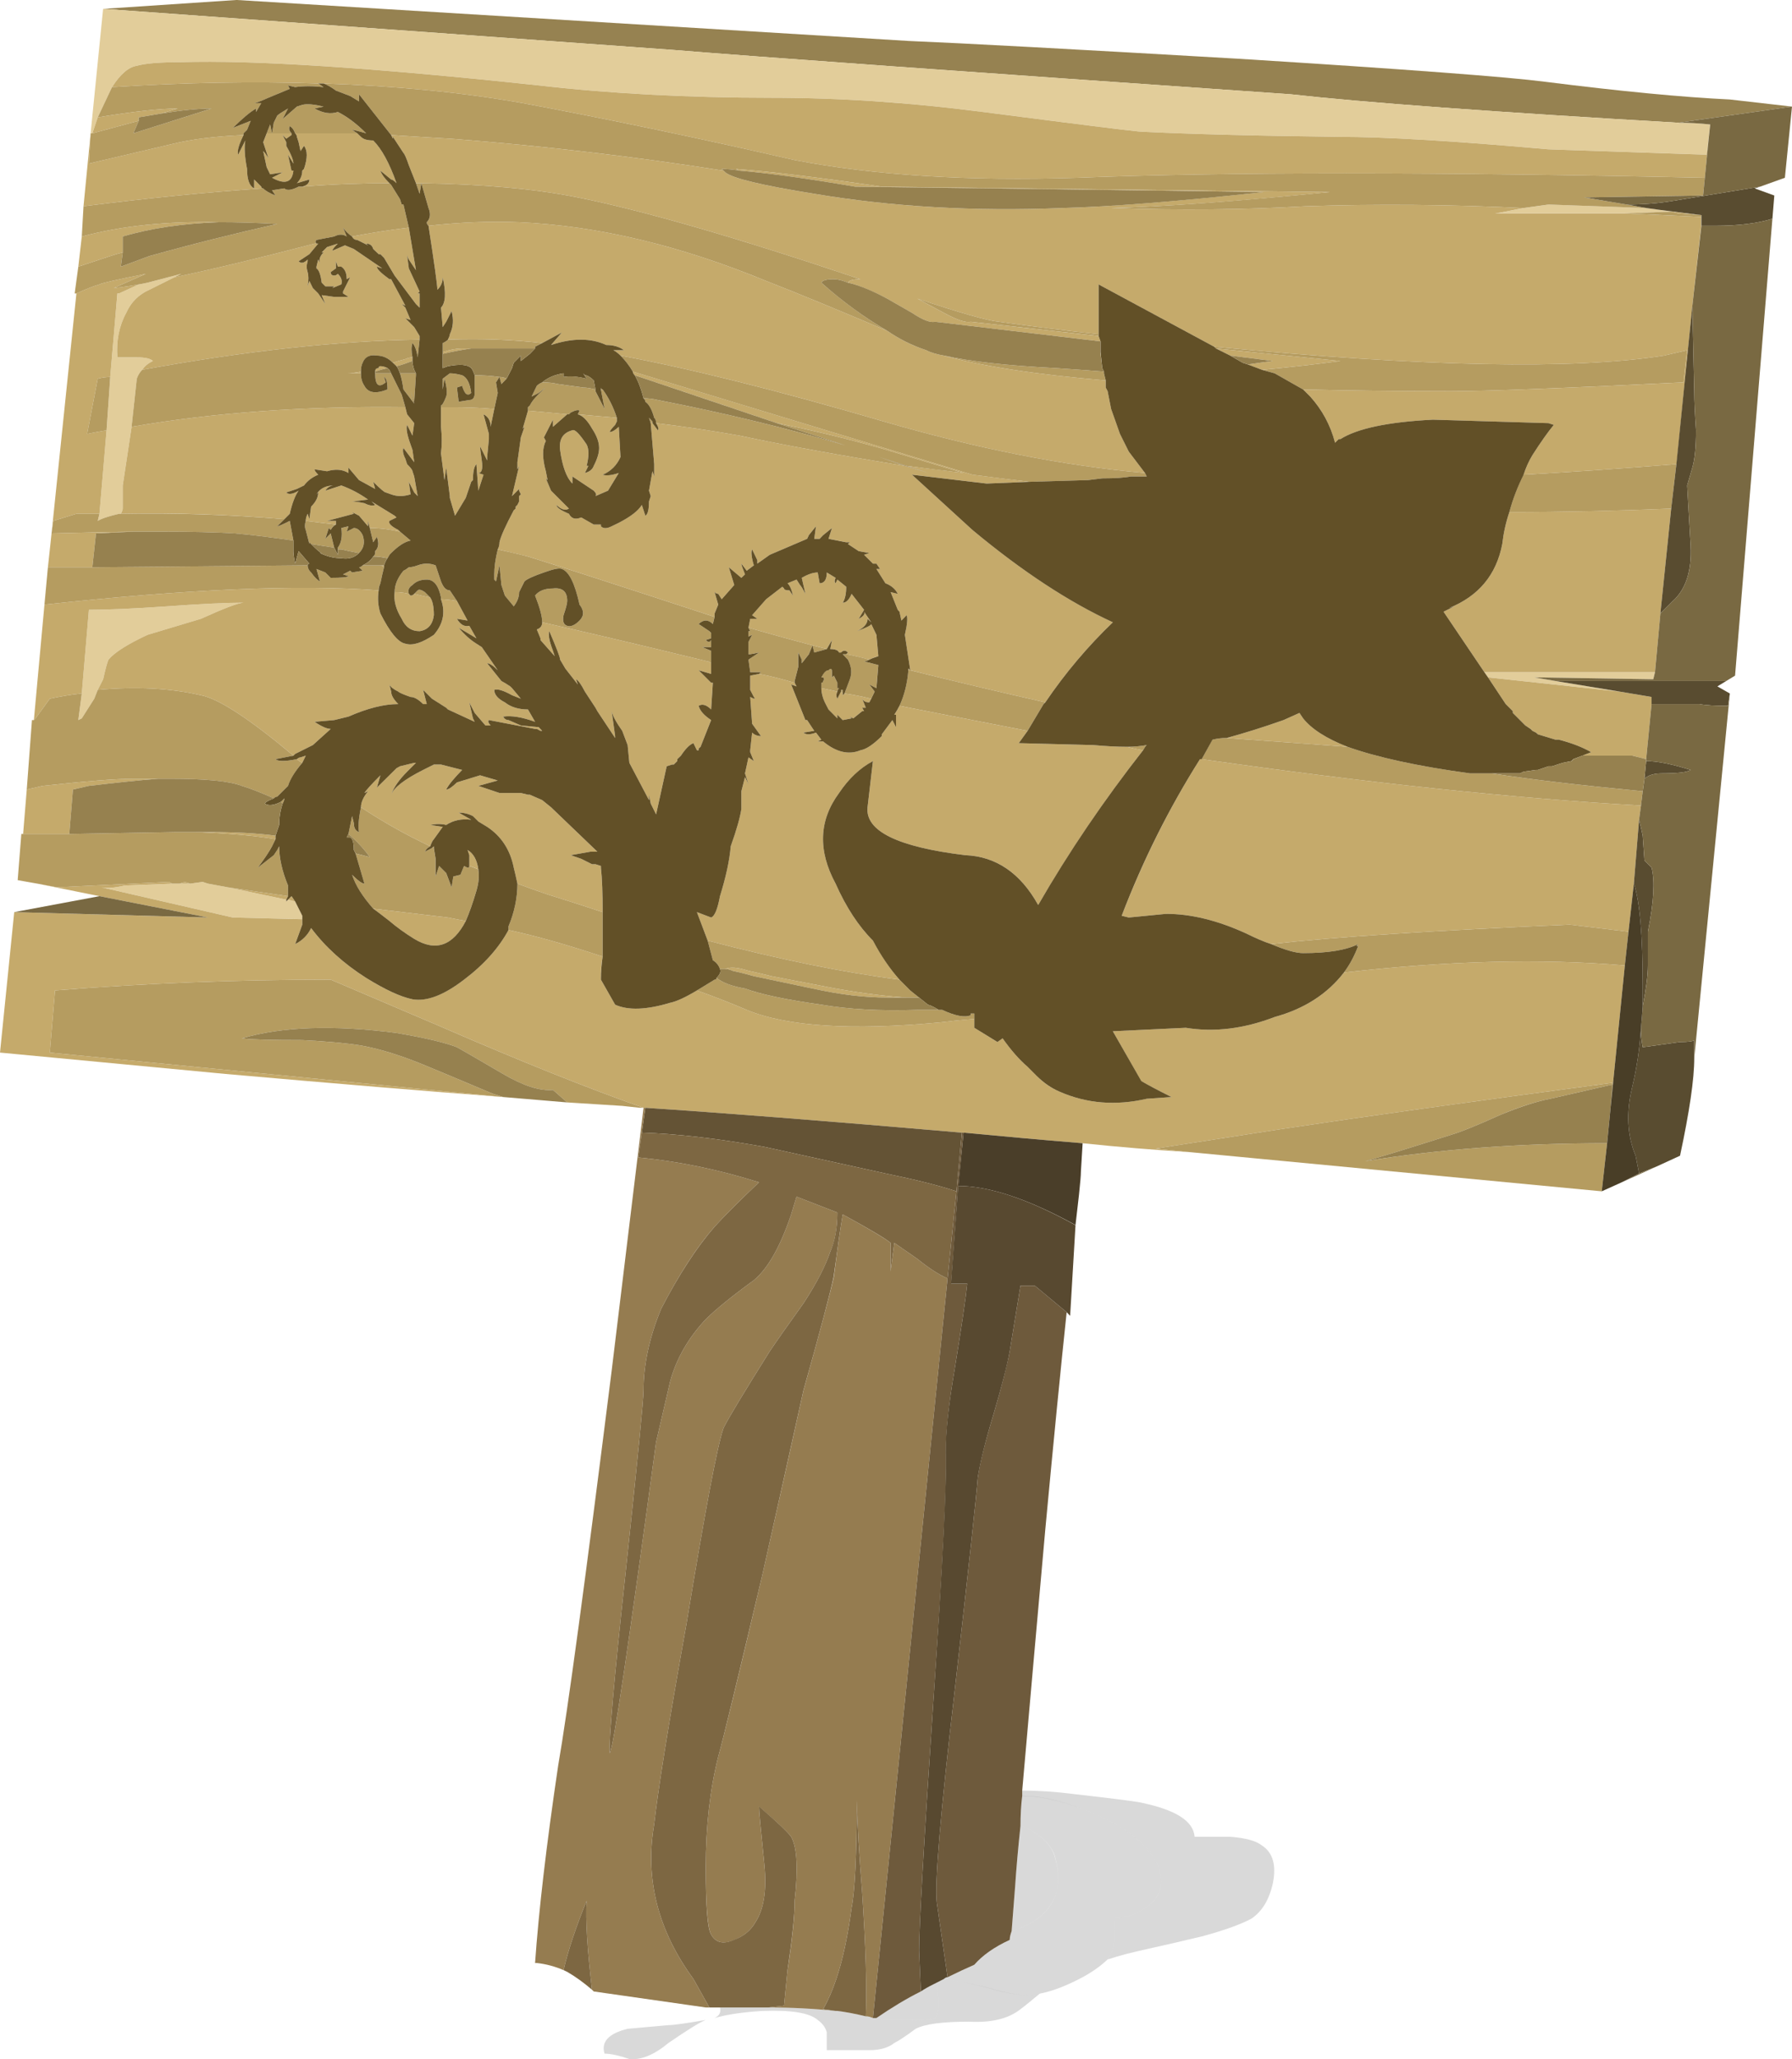 <?xml version="1.0" encoding="UTF-8"?>
<svg version="1.1" viewBox="0 0 50.4 57.904" xml:space="preserve" xmlns="http://www.w3.org/2000/svg">
  <g transform="matrix(1.25 0 0 -1.25 0 57.904)">
    <g fill-rule="evenodd">
      <path d="m40.32 43.925-2.558-0.363c-4.188 0.242-7.094 0.457-8.723 0.64-7.332 0.508-11.973 0.84-13.918 1l-12.801 0.922 3 0.2 15.121-0.922c1.227-0.051 3.692-0.184 7.399-0.399 3.812-0.238 6.121-0.414 6.922-0.519 1.703-0.215 3.09-0.348 4.16-0.399l1.398-0.16z" fill="#968251"/>
      <path d="m2.52 44.363-0.321-0.68-0.121-0.359h-0.039l0.281 2.8 12.801-0.922c1.945-0.16 6.586-0.492 13.918-1 1.629-0.183 4.535-0.398 8.723-0.64 0.238 0 0.476-0.012 0.718-0.039l-0.042-0.36-0.04-0.32-3.558 0.121c-2.106 0.188-3.68 0.281-4.719 0.281-2 0.024-3.492 0.067-4.48 0.118-0.293 0.027-1.469 0.175-3.52 0.441-1.652 0.215-3.242 0.32-4.762 0.32-1.89 0-3.636 0.094-5.238 0.278-3.762 0.402-6.441 0.574-8.043 0.523-0.476 0-0.812-0.027-1-0.082-0.183-0.027-0.371-0.187-0.558-0.48zm34.039-2.84h-2.918c0.027 0 0.238 0.039 0.64 0.121l0.559 0.078 2.199-0.078 0.281-0.039 0.282-0.043-1.043-0.039zm-3.079-10.438-0.082 0.117h3.84l-0.039-0.16-2.679 0.043 0.48-0.082 1.441-0.238c-1.226 0.133-2.214 0.238-2.961 0.32zm-28.359-4.722 1.32-0.278v-0.043l0.039 0.043 0.161-0.043 0.16-0.32v-0.078l-1.563 0.039-2.957 0.68c0.133-0.028 0.305-0.012 0.52 0.039l1.078 0.043h0.402l0.278 0.039 0.121-0.039 0.441-0.082zm-2 13.562c0.067 0.012 0.133 0.024 0.199 0.039l0.758 0.199-0.719-0.359c-0.238-0.105-0.414-0.281-0.519-0.519-0.16-0.293-0.227-0.629-0.199-1h0.437c0.188 0 0.309-0.028 0.363-0.083-0.109-0.05-0.187-0.117-0.242-0.199-0.054-0.054-0.094-0.121-0.121-0.199l-0.117-1.082-0.199-1.32v-0.52c0-0.027-0.016-0.066-0.043-0.117h-0.039c-0.239-0.055-0.399-0.109-0.481-0.16l0.039 0.16 0.16 1.879 0.082 1.199 0.161 1.879h0.039l0.441 0.203zm-0.922-9.121-0.078-0.199-0.281-0.442-0.078-0.039 0.078 0.598 0.16 1.883c0.398 0 0.988 0.023 1.762 0.078 0.769 0.055 1.34 0.082 1.718 0.082-0.117-4e-3 -0.437-0.125-0.96-0.363l-1.2-0.36c-0.453-0.211-0.746-0.398-0.879-0.558-0.027-0.055-0.066-0.199-0.121-0.442l-0.121-0.238z" fill="#e2cd9a"/>
      <path d="m24.359 20.605c-0.961 0.078-1.851 0.16-2.679 0.238h-0.039c-3.121 0.27-5.496 0.453-7.121 0.559h-0.04c-1.226 0.429-2.761 1.043-4.601 1.843l-2.438 1.04c-2.136 0-4.203-0.083-6.203-0.243l-0.117-1.398 10.199-1c-1.734 0.133-3.812 0.305-6.242 0.519l-5.078 0.481 0.32 3.16 4.36-0.121-2.442 0.48-1.398 0.282 0.441-0.082 2.52 0.121 0.078-0.039-1.078-0.043c-0.215-0.051-0.387-0.067-0.52-0.039l2.957-0.68 1.563-0.039v-0.121c-0.028-0.078-0.082-0.227-0.16-0.438 0.16 0.078 0.281 0.2 0.359 0.36 0.32-0.426 0.734-0.801 1.238-1.121 0.43-0.266 0.774-0.426 1.043-0.481 0.321-0.051 0.707 0.094 1.16 0.442 0.454 0.343 0.786 0.718 1 1.117 0.614-0.133 1.321-0.332 2.118-0.598-0.028-0.16-0.039-0.336-0.039-0.519l0.32-0.563c0.293-0.133 0.707-0.117 1.238 0.043 0.137 0.027 0.336 0.117 0.602 0.277 0.375-0.132 0.746-0.277 1.121-0.437 0.906-0.375 2.359-0.469 4.359-0.281 0.215 0.027 0.465 0.054 0.762 0.078v-0.2l0.516-0.32 0.121 0.082c0.187-0.265 0.375-0.48 0.562-0.64l0.199-0.2c0.157-0.16 0.332-0.281 0.52-0.359 0.613-0.27 1.265-0.32 1.957-0.16l0.562 0.039c-0.32 0.16-0.547 0.281-0.683 0.359l-0.637 1.121 1.641 0.078c0.64-0.105 1.308-0.023 2 0.243 0.668 0.183 1.187 0.519 1.558 1 2.321 0.265 4.43 0.32 6.321 0.16l-0.321-3.203 0.043 0.523v0.039c-3.203-0.426-5.679-0.773-7.441-1.039l-2.84-0.441 0.801-0.082c-0.856 0.054-1.668 0.121-2.442 0.203zm-21.961 16.039-0.16-1.879h-0.519l-0.52-0.16-0.039-0.281c0.688 0.019 1.301 0.031 1.84 0.039-0.273-0.012-0.551-0.024-0.84-0.039l-0.082-0.762h-1l0.082 0.762 0.559 5.398c0.242 0.109 0.414 0.176 0.519 0.203 0.028 0.024 0.375 0.106 1.043 0.238l-0.722-0.32c0.179 0.02 0.367 0.047 0.562 0.082l-0.441-0.203h-0.039l-0.161-1.879c-0.082 0-0.175-0.012-0.281-0.039l-0.238-1.242c0.133 0.027 0.277 0.055 0.437 0.082zm-0.558-5.922c-0.238-0.023-0.481-0.066-0.719-0.117l-0.32-0.442-0.039-0.039 0.238 2.598c3.199 0.348 5.707 0.457 7.52 0.32-0.028-0.183-0.012-0.359 0.039-0.519 0.214-0.426 0.402-0.653 0.562-0.68 0.16-0.051 0.371 0.016 0.641 0.199 0.211 0.243 0.265 0.508 0.16 0.801 0.078 0 0.199-0.012 0.359-0.039l0.239-0.441-0.239 0.039c0.078-0.133 0.172-0.184 0.278-0.157l0.16-0.281-0.399 0.238c0.133-0.16 0.266-0.277 0.399-0.359l0.121-0.078 0.359-0.52c-0.105 0.106-0.187 0.157-0.238 0.157l0.32-0.399c0.051-0.027 0.117-0.066 0.199-0.121l0.04-0.039 0.199-0.238-0.199 0.078c-0.188 0.105-0.321 0.148-0.399 0.121 0-0.105 0.078-0.199 0.238-0.281 0.133-0.106 0.309-0.16 0.52-0.16l0.16-0.278c-0.293 0.106-0.531 0.145-0.719 0.117 0.028-0.05 0.067-0.078 0.121-0.078l0.278-0.121 0.402-0.039 0.078-0.082h-0.039l-0.082 0.043h-0.039l-1.039 0.199c-0.027-0.027-0.012-0.066 0.039-0.121h-0.117l-0.242 0.282-0.121 0.238 0.082-0.36 0.039-0.078-0.602 0.278-0.039 0.039-0.32 0.203-0.199 0.199 0.082-0.32h-0.082c-0.106 0.105-0.2 0.16-0.282 0.16-0.16 0.055-0.25 0.094-0.277 0.121-0.106 0.051-0.176 0.105-0.199 0.16l0.039-0.16c0-0.082 0.054-0.176 0.16-0.281-0.32 0-0.695-0.094-1.121-0.282l-0.32-0.078-0.442-0.039c0.16-0.109 0.281-0.16 0.363-0.16l-0.402-0.363-0.398-0.199-0.039-0.039c-0.989 0.828-1.68 1.281-2.082 1.359-0.692 0.16-1.465 0.199-2.321 0.121l0.121 0.238c0.055 0.243 0.094 0.387 0.121 0.442 0.133 0.16 0.426 0.347 0.879 0.558l1.2 0.36c0.523 0.238 0.843 0.359 0.96 0.363-0.378 0-0.949-0.027-1.718-0.082-0.774-0.055-1.364-0.078-1.762-0.078l-0.16-1.883zm-1.238-2.16 0.359 0.082c0.961 0.105 1.641 0.16 2.039 0.16h0.559c-0.371-0.027-0.891-0.082-1.559-0.16l-0.359-0.082-0.082-1h-1.039l0.082 1zm3.32 11.523c0.879 0.184 1.933 0.438 3.156 0.758h0.082l-0.199-0.238-0.242-0.16c0.054-0.055 0.121-0.043 0.203 0.039v-0.039c-0.027-0.082-0.027-0.16 0-0.243 0.023-0.078 0.023-0.183 0-0.32l0.039 0.121 0.078-0.16 0.121-0.121 0.16-0.238-0.082 0.199 0.282-0.039h0.32l-0.121 0.078v0.043l0.16 0.32-0.078-0.043c0 0.137-0.039 0.227-0.121 0.282h-0.078l-0.043 0.121v-0.16l-0.118-0.083c0-0.05 0.028-0.078 0.079-0.078 0.027 0 0.054 0.012 0.082 0.039 0.078-0.078 0.105-0.16 0.078-0.238l-0.2-0.082 0.04 0.039h-0.2l-0.082 0.082c-0.023 0.188-0.066 0.293-0.117 0.321v0.039l0.039 0.16 0.039-0.082c-0.027 0.082 0 0.16 0.082 0.242h-0.043l0.121 0.121 0.243 0.078c-0.082-0.078-0.122-0.133-0.122-0.16l0.282 0.121 0.199-0.082 0.641-0.437-0.122 0.039c0-0.055 0.094-0.145 0.282-0.282h0.039l0.32-0.597-0.082 0.039 0.082-0.082 0.117-0.278-0.117 0.039 0.199-0.199 0.121-0.199v-0.082c-1.839-0.027-3.921-0.254-6.242-0.68 0.055 0.082 0.133 0.149 0.242 0.199-0.054 0.055-0.175 0.083-0.363 0.083h-0.437c-0.028 0.371 0.039 0.707 0.199 1 0.105 0.238 0.281 0.414 0.519 0.519l0.563 0.281zm3.238 4.36c-1.441 0.05-2.988 0.023-4.64-0.082 0.187 0.293 0.375 0.453 0.558 0.48 0.188 0.055 0.524 0.082 1 0.082 1.602 0.051 4.281-0.121 8.043-0.523 1.598-0.184 3.348-0.278 5.238-0.278 1.52 0 3.106-0.105 4.762-0.32 2.051-0.266 3.227-0.414 3.52-0.441 0.984-0.051 2.48-0.094 4.48-0.118 1.039 0 2.613-0.093 4.719-0.281l3.558-0.121 0.043 0.32-0.082-0.839c-6.05 0.132-10.757 0.132-14.121 0-2.449-0.079-4.57 0.054-6.359 0.398-2.211 0.508-4.254 0.934-6.117 1.281-1.364 0.242-2.856 0.387-4.481 0.442h-0.121zm-5.32-3.442c0.906 0.242 1.933 0.348 3.082 0.321-0.801-0.028-1.524-0.133-2.16-0.321v-0.359c-0.11-0.027-0.203-0.055-0.282-0.082l-0.718-0.238 0.078 0.679zm4.082 1.082c-1.227-0.082-2.574-0.215-4.043-0.402l0.16 1.641-0.039-0.68 1.879 0.441c0.426 0.106 0.961 0.172 1.601 0.2-0.105-0.215-0.148-0.36-0.121-0.442l0.161 0.32c-0.028-0.16-0.012-0.371 0.039-0.64 0-0.238 0.054-0.387 0.16-0.438v0.2l0.16-0.161c0-0.027 0.016-0.039 0.043-0.039zm3.719-0.84c0.718 0.079 1.398 0.106 2.039 0.079 1.761-0.079 3.613-0.52 5.558-1.321 0.75-0.293 1.657-0.668 2.723-1.121 0.266-0.183 0.559-0.332 0.879-0.437 0.105-0.055 0.238-0.094 0.398-0.121 0.856-0.239 2.071-0.426 3.641-0.559v-0.16l0.043-0.082 0.078-0.399 0.199-0.562 0.199-0.399 0.364-0.48c-1.817 0.16-3.774 0.547-5.883 1.16-2.371 0.695-4.348 1.188-5.918 1.481-0.055 0.054-0.106 0.093-0.16 0.121h0.238c-0.105 0.078-0.238 0.117-0.398 0.117-0.348 0.16-0.762 0.16-1.243 0l0.243 0.281-0.442-0.238c-0.664 0.078-1.371 0.105-2.121 0.078 0.027 0.055 0.043 0.094 0.043 0.121 0.078 0.16 0.094 0.332 0.039 0.52l-0.121-0.239-0.078-0.121-0.039 0.438c0.105 0.109 0.117 0.336 0.039 0.683 0-0.109-0.039-0.203-0.121-0.281 0 0.106-0.067 0.586-0.199 1.441zm15.078-2.48 0.043-0.121-3.723 0.441c-0.105-0.027-0.277 0.039-0.519 0.2l-0.559 0.32c-0.348 0.183-0.641 0.305-0.883 0.359 0.027 0.055 0.121 0.078 0.281 0.078-2.773 0.934-4.894 1.547-6.359 1.84-0.934 0.188-2.105 0.297-3.52 0.32h-0.121l-0.16 0.403c-0.054 0.16-0.094 0.25-0.121 0.277l-0.238 0.363v-0.043l-0.039 0.083c0.426-0.028 0.879-0.055 1.359-0.083 2.051-0.16 4.094-0.398 6.121-0.718l0.039-0.039c0.16-0.133 0.825-0.293 2-0.481 1.735-0.293 3.602-0.402 5.602-0.32 1.039 0.027 2.543 0.148 4.516 0.359l-9.2 0.121c-1.093 0.188-1.957 0.305-2.597 0.36l-0.082 0.039c0.746-0.055 1.839-0.188 3.281-0.399l10.082-0.121c-2.137-0.215-3.777-0.332-4.922-0.359 1.547-0.055 3-0.039 4.359 0.039 1.629 0.055 3.266 0.039 4.918-0.039-0.398-0.082-0.609-0.121-0.636-0.121h2.918l1.718-0.078v-0.2l-0.199-1.8-0.355-3.563c-1.309-0.105-2.457-0.183-3.442-0.238 0.051 0.16 0.117 0.305 0.199 0.441 0.188 0.293 0.348 0.52 0.481 0.68l-0.121 0.039-2.598 0.078c-1.015-0.051-1.707-0.199-2.082-0.437h-0.039l-0.082-0.082c-0.105 0.402-0.293 0.75-0.559 1.039l-0.16 0.16c1.012-0.024 2.121-0.039 3.321-0.039 0.773 0 2.519 0.066 5.238 0.199l0.082 0.723-0.52-0.121c-2.027-0.321-5.402-0.254-10.121 0.199l-2.601 1.402v-1.121c-0.719 0.078-1.465 0.172-2.239 0.281-0.265 0.024-0.878 0.2-1.839 0.52l0.597-0.32c0.297-0.161 0.496-0.227 0.602-0.2l2.879-0.32zm12.883 2.797-0.282 0.043 0.957-0.121-0.515 0.039-0.16 0.039zm-0.243-9.039-0.121-1.321h-3.84l-0.918 1.36 0.243 0.121-0.121-0.039c0.664 0.266 1.066 0.746 1.199 1.441 0.027 0.239 0.078 0.477 0.16 0.719 1.199 0 2.414 0.027 3.641 0.078l-0.243-2.359zm-3.879-1.438c0.747-0.082 1.735-0.187 2.961-0.32l0.719-0.121v-0.16l-0.121-1.239-0.316 0.079h-1.121l0.199 0.078c-0.188 0.109-0.426 0.203-0.719 0.281h-0.082l-0.398 0.121-0.043 0.039-0.079 0.039-0.039 0.043-0.121 0.078-0.281 0.282v0.039l-0.16 0.16-0.399 0.601zm-5.878-1.363c0.398 0.109 0.824 0.242 1.277 0.402l0.359 0.161 0.082-0.122c0.188-0.238 0.52-0.453 1-0.64l-2.718 0.199zm1-4.637c-0.161 0.051-0.348 0.133-0.563 0.239-0.641 0.293-1.238 0.441-1.801 0.441l-0.84-0.082-0.16 0.039c0.485 1.254 1.071 2.43 1.762 3.523h0.039c3.734-0.535 7.027-0.882 9.883-1.043l-0.043-0.32-0.117-1.437-0.121-1.082-1.321 0.16c-3.066-0.133-5.308-0.278-6.718-0.438zm-0.204 12.918-0.32 0.121c0.188 0.028 0.375 0.055 0.563 0.078l-0.961 0.122-0.321 0.16 2.801-0.282c-0.586-0.078-1.172-0.144-1.762-0.199zm-4.878-7.48c-1.067 0.242-2.082 0.48-3.04 0.722l-0.121 0.797c0.055 0.243 0.067 0.387 0.039 0.442l-0.117-0.121-0.043 0.199-0.039 0.043-0.16 0.398 0.16-0.039c-0.051 0.106-0.144 0.188-0.277 0.238l-0.203 0.321h0.082l-0.082 0.121h-0.078l-0.2 0.199 0.118 0.039-0.239 0.043-0.242 0.16 0.043 0.039h-0.082l-0.398 0.078 0.078 0.243-0.199-0.16-0.079-0.083h-0.121l0.039 0.282-0.16-0.199-0.039-0.083-0.84-0.359-0.281-0.199v0.078l-0.117 0.242c-0.027-0.054-0.016-0.172 0.039-0.359l-0.16-0.121-0.121 0.16c0-0.027 0.027-0.106 0.082-0.242l-0.082-0.078-0.282 0.238 0.122-0.399-0.282-0.32-0.078 0.121c-0.027 0-0.055 0.012-0.082 0.039l0.082-0.281-0.082-0.199v-0.078c-2.105 0.691-3.504 1.144-4.199 1.359-0.211 0.051-0.438 0.106-0.68 0.16 0.028 0.055 0.039 0.106 0.039 0.16 0.028 0.133 0.137 0.371 0.321 0.719l0.043 0.039v0.043l0.039 0.039 0.039 0.078v0.121l0.039 0.039-0.039 0.083v0.039l-0.16-0.161 0.16 0.68-0.039-0.078v0.16l0.078 0.559 0.082 0.238-0.039-0.039 0.117 0.402c0.309-0.027 0.601-0.054 0.883-0.082l-0.321-0.281v0.16l-0.203-0.398 0.043-0.082c-0.082-0.157-0.082-0.383 0-0.68l0.039-0.199-0.039 0.039 0.117-0.277 0.403-0.403c-0.082-0.051-0.176-0.027-0.281 0.082 0-0.054 0.093-0.121 0.281-0.199 0.054-0.109 0.144-0.137 0.277-0.082l0.281-0.16h0.161v-0.039c0.054-0.055 0.132-0.055 0.242 0l0.16 0.078c0.266 0.137 0.437 0.269 0.519 0.402l0.079-0.242c0.054 0.027 0.082 0.137 0.082 0.32l0.039 0.121-0.039 0.122 0.078 0.437 0.039-0.117v0.277l-0.078 0.922c0 0.027 0.011 0.027 0.039 0l0.121-0.16c0.027 0.027 0.011 0.078-0.039 0.16 0.664-0.082 1.293-0.176 1.879-0.281 0.984-0.211 2.226-0.438 3.718-0.68l0.539-0.16-0.5 0.16c0.403-0.051 0.829-0.105 1.282-0.16l-1.879 0.562c-0.746 0.211-1.52 0.399-2.321 0.559l-3.199 1.078c-0.027 0.028-0.043 0.055-0.043 0.082l7.641-2.32c0.43-0.055 0.855-0.106 1.281-0.16l-0.961-0.039-1.679 0.199 1.359-1.242c1.121-0.934 2.176-1.625 3.16-2.078-0.559-0.536-1.066-1.133-1.519-1.801zm-6.68 1.679 0.039 0.2h0.16l-0.117 0.082 0.316 0.359 0.364 0.281 0.039-0.039c0-0.027 0.039-0.043 0.121-0.043l0.078-0.117c-0.028 0.133-0.067 0.227-0.121 0.277l0.203 0.083 0.078-0.122c0.027-0.027 0.066-0.093 0.121-0.199l-0.082 0.36c0.133 0.078 0.254 0.121 0.359 0.121l0.043-0.243c0.106 0 0.161 0.083 0.161 0.243l0.199-0.121c-0.028-0.055-0.028-0.094 0-0.122l0.039 0.083 0.199-0.161c0-0.16-0.027-0.281-0.078-0.359 0.078 0 0.144 0.066 0.199 0.199l0.281-0.359-0.121-0.203c0.106 0.054 0.149 0.109 0.121 0.16l0.161-0.238-0.082 0.078c0-0.106-0.079-0.2-0.239-0.278 0.211 0.078 0.321 0.133 0.321 0.161l0.117-0.243 0.043-0.48c-0.082-0.024-0.149-0.051-0.203-0.078-0.184 0.051-0.36 0.093-0.52 0.121l0.039 0.039c-0.051 0.055-0.105 0.055-0.156 0h-0.043c-0.024 0.055-0.094 0.078-0.199 0.078l0.039 0.203-0.117-0.203c-0.11 0.031-0.215 0.055-0.321 0.082-0.5 0.133-0.98 0.266-1.441 0.398zm2.082-1.437 0.039-0.043v-0.039l0.039 0.039c0.188-0.023 0.387-0.066 0.602-0.117l-0.043-0.082c-0.079 0-0.133 0.027-0.161 0.082l0.082-0.203h-0.082l0.043-0.078h-0.043l-0.199-0.161-0.078 0.039 0.039-0.039-0.199-0.039-0.121 0.121v-0.082l-0.199 0.2-0.082 0.16c-0.051 0.105-0.079 0.215-0.079 0.32 0.133-0.027 0.254-0.051 0.36-0.078-0.028-0.055-0.028-0.109 0-0.16l0.082 0.16zm-3-5.602-0.242 0.641 0.32-0.121c0.078 0.027 0.145 0.187 0.199 0.48 0.133 0.426 0.215 0.801 0.242 1.122 0.133 0.371 0.211 0.652 0.239 0.839v0.399l0.082 0.32 0.078-0.16-0.078 0.242 0.078 0.36 0.121-0.083-0.082 0.2v0.043l0.043 0.398c0.051-0.051 0.117-0.078 0.199-0.078l-0.199 0.277-0.043 0.602 0.082-0.039c0.027 0 0.027 0.012 0 0.039l-0.082 0.16v0.32l0.199 0.039c0.27-0.05 0.535-0.121 0.801-0.199l0.043-0.082-0.121 0.043 0.32-0.801h0.039l0.16-0.242-0.242-0.039c0.055-0.051 0.149-0.051 0.281 0l0.121-0.16-0.082-0.039h0.122c0.292-0.242 0.574-0.309 0.839-0.199 0.133 0.023 0.293 0.132 0.481 0.32v0.039l0.238 0.32 0.082-0.16v0.281h-0.039c0.051 0.079 0.094 0.145 0.117 0.2 0.961-0.188 1.922-0.375 2.883-0.563l-0.199-0.277 1.68-0.043c0.265-0.024 0.519-0.039 0.757-0.039 0.106-0.028 0.227-0.055 0.36-0.078-0.879-1.121-1.664-2.282-2.36-3.481-0.398 0.719-0.945 1.094-1.64 1.121-1.52 0.184-2.254 0.543-2.199 1.078l0.121 1.039c-0.293-0.16-0.547-0.398-0.762-0.718-0.453-0.614-0.481-1.293-0.078-2.039 0.238-0.535 0.519-0.961 0.84-1.282 0.187-0.347 0.386-0.64 0.597-0.878-1.25 0.16-2.691 0.453-4.316 0.878zm0.398-0.64c0.106 0.054 0.282 0.039 0.52-0.039 0.133-0.028 0.305-0.067 0.519-0.121l1.442-0.278c0.613-0.109 1.144-0.175 1.597-0.203h-0.437c-0.508 0-1.066 0.067-1.68 0.203l-1.32 0.278c-0.188 0.054-0.348 0.093-0.481 0.121-0.054 0.027-0.105 0.039-0.16 0.039zm4.16 6.722h-0.039v0.04l0.039-0.04zm-10.519 7.118v0.039c0.16 0.054 0.305 0.082 0.437 0.082h0.204c-0.188-0.028-0.403-0.067-0.641-0.121zm-1.922 4.961 0.082-0.079c0.051-0.054 0.145-0.082 0.277-0.082 0.188-0.187 0.364-0.507 0.524-0.961-0.055 0.055-0.094 0.083-0.121 0.083l-0.242 0.199c0.027-0.082 0.093-0.172 0.203-0.282-0.617 0-1.27-0.023-1.961-0.078 0.105 0.028 0.16 0.078 0.16 0.161l-0.281-0.083c0.082 0.083 0.121 0.176 0.121 0.282l0.039 0.039c0.082 0.242 0.082 0.414 0 0.519l-0.078-0.117-0.043 0.199-0.039 0.121c0 0.024-0.012 0.051-0.039 0.079h1.398zm1.16-2.122 0.16-0.957-0.16 0.239c-0.019 0.039-0.031 0.07-0.039 0.101l0.039-0.3 0.242-0.52-0.043-0.043h0.043v-0.32l-0.082 0.082-0.48 0.64-0.238 0.399-0.082 0.082h-0.039l-0.122 0.117c-0.023 0.082-0.078 0.121-0.16 0.121l0.043-0.039-0.242 0.121c-0.051 0-0.094 0.024-0.117 0.078 0.426 0.082 0.851 0.149 1.277 0.199zm-1.078-3.277h-0.301c0.075 0 0.176 0.012 0.301 0.039v-0.039zm5.438-12.121c-0.399 0.133-0.813 0.266-1.239 0.398-0.242 0.083-0.465 0.161-0.679 0.243-0.028 0.132-0.055 0.254-0.082 0.359-0.079 0.398-0.278 0.707-0.598 0.918l-0.199 0.121-0.121 0.121c-0.106 0.055-0.215 0.078-0.321 0.078l0.282-0.16c-0.215 0.028-0.403-0.012-0.563-0.117-0.105 0.027-0.227 0.027-0.359 0l0.281-0.043-0.199-0.277c-0.028-0.028-0.055-0.082-0.082-0.16-0.559 0.265-1.078 0.558-1.559 0.878 0 0.106 0.051 0.227 0.16 0.36l-0.082-0.039c0.028 0.051 0.149 0.187 0.36 0.398l-0.079-0.277 0.442 0.437 0.078 0.043 0.32 0.078h0.039l-0.199-0.199c-0.183-0.183-0.305-0.359-0.359-0.519 0.058 0.16 0.301 0.347 0.719 0.558l0.242 0.121h0.16l0.476-0.121c-0.183-0.187-0.304-0.332-0.359-0.441 0.055 0 0.133 0.055 0.242 0.16l0.52 0.16 0.398-0.117-0.437-0.121 0.476-0.16h0.481l0.16-0.039h0.043l0.277-0.121 0.199-0.161 1.043-1h-0.16l-0.441-0.078 0.238-0.082 0.242-0.121h0.078l0.122-0.039v-0.039c0.027-0.242 0.039-0.574 0.039-1zm-5.161 0.078 1.68-0.199c0.137-0.027 0.27-0.055 0.402-0.078-0.292-0.563-0.679-0.695-1.16-0.403-0.215 0.133-0.398 0.266-0.558 0.403-0.137 0.105-0.254 0.199-0.364 0.277zm0.883 12.32c-0.136-0.05-0.254-0.093-0.359-0.117l-0.082 0.078c0.082 0.028 0.172 0.055 0.281 0.082 0.051 0.024 0.106 0.04 0.16 0.04v-0.083zm-0.562-0.16c-0.106-0.023-0.199-0.05-0.278-0.078 0 0.055 0.028 0.078 0.079 0.078 0 0.028 0.015 0.043 0.039 0.043 0.054 0 0.109-0.015 0.16-0.043zm0.402-0.879 0.039-0.16 0.16-0.199-0.039-0.281-0.121 0.242c-0.027-0.082 0-0.227 0.078-0.441l0.043-0.122 0.039-0.277-0.242 0.32c-0.023-0.054-0.012-0.136 0.043-0.242l0.039-0.121c0.078-0.078 0.121-0.133 0.121-0.16l0.039-0.117 0.078-0.442-0.078 0.082-0.121 0.239 0.039-0.282c-0.16-0.05-0.304-0.05-0.437 0l-0.121 0.043c-0.028 0-0.121 0.079-0.282 0.239l0.043-0.16-0.363 0.199-0.238 0.281v-0.121c-0.133 0.082-0.293 0.094-0.481 0.039l-0.281 0.043c0-0.027 0.027-0.066 0.082-0.121-0.133-0.055-0.238-0.133-0.32-0.242l-0.16-0.078-0.239-0.079c0.051-0.054 0.145-0.043 0.278 0.04-0.078-0.106-0.145-0.282-0.199-0.52l-0.122-0.121c-1.277 0.105-2.503 0.148-3.679 0.121 0.027 0.051 0.043 0.094 0.043 0.117v0.52l0.199 1.32c1.84 0.32 3.894 0.469 6.16 0.441zm-0.801-2.718-0.039 0.16v-0.121l-0.203 0.238-0.156 0.082 0.039-0.039-0.602-0.16h0.2v-0.082c-0.239 0.027-0.465 0.054-0.68 0.082 0 0.051 0.016 0.105 0.043 0.16l0.039-0.121 0.039 0.281c0.105 0.106 0.16 0.211 0.16 0.32l-0.039-0.043c0.078 0.133 0.211 0.2 0.399 0.2-0.082 0-0.149-0.039-0.2-0.117l0.36 0.117c0.215-0.078 0.414-0.184 0.601-0.317l-0.359-0.043c0.051 0 0.144-0.011 0.277-0.039 0.106-0.054 0.188-0.066 0.242-0.039l-0.082 0.078 0.52-0.32 0.043-0.039-0.16-0.078c-0.028-0.055 0.039-0.121 0.199-0.203l0.039-0.039c-0.238 0.054-0.465 0.082-0.68 0.082zm1-1.481c0.106-0.027 0.227-0.054 0.36-0.082 0.054-0.078 0.082-0.211 0.082-0.398-0.028-0.215-0.137-0.332-0.321-0.36-0.187 0-0.32 0.094-0.402 0.278-0.133 0.215-0.184 0.414-0.16 0.601 0.109 0 0.215-0.011 0.32-0.039l0.039-0.039c0.028 0 0.055 0.012 0.082 0.039zm-0.761 0.641h0.082v-0.043c-0.028 0.027-0.055 0.039-0.082 0.043zm1.203-6.36h-0.043l0.043 0.04v-0.04zm1-0.48c-0.055 0.027-0.121 0.051-0.203 0.078v0.242l-0.039 0.117c0.132-0.078 0.214-0.226 0.242-0.437zm1.437 5.559c0.961-0.215 2.199-0.508 3.723-0.879 0.023 0 0.051-0.016 0.078-0.043v-0.239l-0.281 0.082 0.281-0.281h0.039l-0.039-0.601c-0.105 0.105-0.199 0.132-0.281 0.082 0.027-0.11 0.121-0.215 0.281-0.321l-0.238-0.601-0.043-0.039v-0.039h-0.039l-0.078 0.16c-0.082-0.028-0.176-0.121-0.282-0.281l-0.082-0.079v-0.043l-0.078-0.078h-0.039l-0.121-0.039-0.238-1.082-0.121 0.242-0.039 0.2v-0.121l-0.442 0.839-0.039 0.399-0.121 0.32c-0.133 0.188-0.215 0.336-0.238 0.442l0.078-0.559v-0.043l-0.399 0.602-0.043 0.078-0.238 0.363c-0.082 0.16-0.148 0.254-0.199 0.277l0.039-0.117-0.281 0.36-0.117 0.199c0 0.051-0.082 0.265-0.243 0.64-0.027-0.082 0-0.226 0.082-0.441l0.039-0.121-0.32 0.363v0.039l-0.082 0.199c0.082 0.028 0.121 0.082 0.121 0.161zm-6-4.879c-0.453 0.078-1.054 0.132-1.801 0.16h0.321c0.586 0 1.082-0.028 1.48-0.082v-0.078zm0.602 1.718c-0.055 0.028-0.094 0.055-0.121 0.082 0.027 0.024 0.054 0.04 0.082 0.04l0.117 0.039c-0.024-0.055-0.051-0.106-0.078-0.161zm-1.68-2.8 1.359-0.2-0.039-0.078-1.32 0.278zm1.52-0.321-0.161 0.043 0.079 0.078 0.082-0.121zm4.48 11.082-0.082-0.402c0 0.137-0.051 0.227-0.16 0.281l0.121-0.441v-0.117l-0.039-0.403v-0.078l-0.16 0.321c0-0.028 0.011-0.133 0.039-0.321 0.027-0.187 0-0.281-0.078-0.281l0.117-0.039-0.117-0.359-0.043 0.597c-0.051-0.051-0.078-0.172-0.078-0.359l-0.039-0.039-0.122-0.36-0.242-0.402-0.117 0.402v0.039l-0.082 0.641-0.039-0.281-0.078 0.601c0.023 0.188 0.023 0.387 0 0.598v0.441h0.238c0.32 0 0.641-0.011 0.961-0.039zm1.879-0.121c0.293-0.027 0.586-0.054 0.879-0.078v-0.082l-0.039-0.078c-0.078-0.082-0.121-0.137-0.121-0.16 0.054 0 0.121 0.039 0.203 0.117l0.039-0.68c-0.082-0.183-0.215-0.32-0.402-0.398 0.082-0.027 0.203-0.016 0.363 0.039l-0.242-0.398-0.282-0.122c0.028 0.028 0.016 0.067-0.039 0.122l-0.48 0.32v-0.16c-0.133 0.132-0.227 0.386-0.277 0.757-0.028 0.243 0.066 0.387 0.277 0.442 0.055 0.027 0.16-0.082 0.32-0.32 0.055-0.106 0.055-0.266 0-0.481h0.039l-0.078-0.16c0.106 0.027 0.172 0.082 0.199 0.16 0.082 0.16 0.121 0.293 0.121 0.402 0 0.133-0.054 0.278-0.16 0.438-0.105 0.187-0.215 0.293-0.32 0.32zm-6.441 6.321v-0.039l-0.118-0.083-0.082 0.083 0.082-0.161v-0.082c0.106-0.183 0.161-0.32 0.161-0.398l-0.122 0.199 0.079-0.359h0.043c-0.028-0.266-0.188-0.321-0.481-0.16l0.238 0.121-0.281-0.043-0.078 0.16-0.078 0.363 0.039-0.043 0.078-0.117-0.117 0.359 0.078 0.2h0.559zm-3.438 0.281-1.043-0.281 0.121 0.359c0.801 0.133 1.403 0.199 1.801 0.199l-0.398-0.117c-0.161-0.027-0.321-0.055-0.481-0.082v-0.078zm0.918-17.16 0.121 0.039 0.121-0.039h-0.242z" fill="#c5aa6b"/>
      <path d="m36.16 20.605-0.121-1.082-9.238 0.879-0.801 0.082 2.84 0.441c1.762 0.266 4.238 0.613 7.441 1.039v-0.039l-1.402-0.32c-0.293-0.055-0.664-0.172-1.117-0.36-0.535-0.242-0.895-0.386-1.082-0.441-1.094-0.348-1.746-0.547-1.957-0.602 1.652 0.27 3.465 0.403 5.437 0.403zm-24.84 1.039-10.199 1 0.117 1.398c2 0.16 4.067 0.243 6.203 0.243l2.438-1.04c1.84-0.8 3.375-1.414 4.601-1.843h-0.082l-0.398 0.043c-0.375 0.023-0.785 0.05-1.238 0.078l-0.321 0.281c-0.296-0.027-0.668 0.094-1.121 0.359-0.64 0.375-0.988 0.575-1.039 0.602-0.269 0.105-0.722 0.211-1.359 0.32-1.414 0.184-2.574 0.145-3.481-0.121 0.211-0.027 0.664-0.039 1.36-0.039 0.531-0.027 0.972-0.066 1.32-0.121 0.453-0.082 0.957-0.242 1.52-0.48 0.32-0.133 0.8-0.332 1.437-0.602l0.242-0.078zm-5.121 5.801-0.078-0.16c-0.055-0.106-0.16-0.266-0.32-0.481l0.359 0.281 0.078 0.117 0.043 0.083c0-0.266 0.067-0.563 0.199-0.883v-0.239l-1.359 0.2-0.441 0.082-0.121 0.039-0.278-0.039-0.121 0.039-0.121-0.039h-0.16l-0.078 0.039-2.52-0.121-0.441 0.082-0.442 0.078 0.082 1.039h1.079l2.402 0.043h0.437c0.747-0.028 1.348-0.082 1.801-0.16zm-5.597 1.117 0.117 1.562h0.043l0.039 0.039 0.32 0.442c0.238 0.051 0.481 0.094 0.719 0.117l-0.078-0.598 0.078 0.039 0.281 0.442 0.078 0.199c0.856 0.078 1.629 0.039 2.321-0.121 0.402-0.078 1.093-0.531 2.082-1.359l-0.403-0.079c0.055-0.054 0.215-0.054 0.481 0 0.027-0.027 0.066-0.054 0.121-0.082-0.16-0.187-0.266-0.359-0.321-0.519l-0.242-0.242c-0.023 0-0.05-0.012-0.078-0.039-0.293 0.132-0.535 0.226-0.719 0.281-0.269 0.105-0.8 0.16-1.601 0.16h-0.84c-0.398 0-1.078-0.055-2.039-0.16l-0.359-0.082zm0.398 4.16 0.078 0.84h1l4.844 0.043c0-0.055 0.023-0.11 0.078-0.16 0.078-0.11 0.145-0.176 0.199-0.2l-0.078 0.278 0.199-0.078 0.121-0.121c0.239 0 0.371 0.011 0.399 0.039l-0.121 0.039 0.16 0.082 0.043-0.039 0.238 0.039-0.082 0.078c0.027 0 0.055 0.015 0.082 0.043h0.399c0.027-4e-3 0.054-0.016 0.082-0.043-0.028-0.106-0.055-0.227-0.082-0.36-0.028-0.05-0.039-0.105-0.039-0.16-1.813 0.137-4.321 0.028-7.52-0.32zm0.84 8.281 0.039 0.68c1.469 0.187 2.816 0.32 4.043 0.402 0.051-0.054 0.144-0.109 0.277-0.16l-0.078 0.117 0.277 0.043c0.055-0.054 0.161-0.043 0.321 0.039h0.082c0.691 0.055 1.344 0.078 1.961 0.078l0.039-0.039 0.199-0.32 0.039-0.121h0.039l0.121-0.52c-0.426-0.05-0.851-0.117-1.277-0.199-0.082 0.055-0.149 0.121-0.203 0.199l0.082-0.199c-0.082 0.055-0.176 0.055-0.281 0l-0.399-0.078c-0.027-0.027-0.027-0.055 0-0.082h-0.043c-1.223-0.32-2.277-0.574-3.156-0.758l0.156 0.078-0.758-0.199c-0.066-0.015-0.132-0.027-0.199-0.039-0.195-0.035-0.383-0.062-0.562-0.082l0.722 0.32c-0.668-0.132-1.015-0.214-1.043-0.238-0.105-0.027-0.277-0.094-0.519-0.203h-0.039l0.082 0.602 0.718 0.238c0.079 0.027 0.172 0.055 0.282 0.082l-0.043-0.32 0.64 0.238c0.961 0.269 1.922 0.508 2.879 0.723-0.476 0.027-0.918 0.039-1.316 0.039-1.149 0.027-2.176-0.079-3.082-0.321zm0.68 3.36c1.652 0.105 3.199 0.132 4.64 0.082l0.121-0.082c-0.242 0.027-0.453 0.027-0.64 0l-0.161 0.039 0.04-0.078-0.481-0.2c-0.184-0.082-0.293-0.121-0.32-0.121h0.16l-0.117-0.199v0.078c-0.137-0.078-0.309-0.226-0.524-0.437l0.403 0.16-0.082-0.203-0.079-0.078v-0.039c-0.64-0.028-1.175-0.094-1.601-0.2l-1.879-0.441 0.039 0.68h0.039l1.043 0.281-0.121-0.281 1.762 0.558c-0.297 0-0.684-0.039-1.16-0.117l0.398 0.117c-0.398 0-1-0.066-1.801-0.199l0.321 0.68zm-0.122-7.719c-0.16-0.027-0.304-0.055-0.437-0.082l0.238 1.242c0.106 0.027 0.199 0.039 0.281 0.039l-0.082-1.199zm34.641 5-2.199 0.078-0.559-0.078c-1.652 0.078-3.293 0.094-4.922 0.039-1.359-0.078-2.812-0.094-4.359-0.039 1.148 0.027 2.789 0.148 4.922 0.359l-10.082 0.121c-1.442 0.211-2.535 0.344-3.281 0.399l0.082-0.039c-0.161 0.027-0.293 0.039-0.403 0.039l0.043-0.039c-2.027 0.32-4.066 0.558-6.121 0.718-0.48 0.028-0.933 0.055-1.359 0.083l-0.723 0.917v-0.16l-0.199 0.121-0.32 0.122c-0.106 0.078-0.2 0.132-0.278 0.16 1.625-0.055 3.117-0.2 4.481-0.442 1.863-0.347 3.906-0.773 6.117-1.281 1.789-0.344 3.906-0.477 6.359-0.398 3.364 0.132 8.071 0.132 14.121 0l-0.039-0.399-2.679-0.043 0.961-0.16 0.437-0.078zm1.242-0.199-1.722 0.078 1.043 0.039 0.16-0.039 0.515-0.039v-0.039h4e-3zm-4.32-6.641c0.078 0.293 0.184 0.574 0.316 0.84 0.989 0.055 2.137 0.133 3.442 0.238l-0.117-1c-1.227-0.051-2.442-0.078-3.641-0.078zm-4.641 2.758-0.64 0.363-0.282 0.078c0.59 0.055 1.176 0.121 1.762 0.199l-2.801 0.282-0.039 0.039c4.719-0.453 8.094-0.52 10.121-0.199l0.52 0.121-0.082-0.723c-2.719-0.133-4.465-0.199-5.238-0.199-1.2 0-2.309 0.015-3.321 0.039zm7.641-9.039-0.039-0.321c-2.856 0.161-6.149 0.508-9.883 1.043l0.238 0.438c0.11 0.027 0.215 0.039 0.321 0.039l2.722-0.199c0.668-0.238 1.586-0.438 2.758-0.598h0.481c0.882-0.137 2.015-0.269 3.402-0.402zm-0.402-3.918c-1.891 0.16-4 0.105-6.321-0.16 0.137 0.183 0.242 0.386 0.321 0.597h-0.039l0.039 0.043c-0.266-0.136-0.68-0.203-1.239-0.203-0.16 0-0.398 0.067-0.718 0.203 1.41 0.16 3.652 0.305 6.718 0.438l1.321-0.16-0.082-0.758zm-20.239-0.082h-0.121c-0.027 0.082-0.078 0.148-0.16 0.199l-0.117 0.441c1.625-0.425 3.066-0.718 4.316-0.878 0.082-0.083 0.16-0.161 0.242-0.243l0.2-0.16h-0.282c-0.453 0.028-0.984 0.094-1.597 0.203l-1.442 0.278c-0.214 0.054-0.386 0.093-0.519 0.121-0.238 0.078-0.414 0.093-0.52 0.039zm-6.679 16.722c-0.028 0.024-0.039 0.051-0.039 0.079 0.078 0.078 0.093 0.187 0.039 0.32l-0.161 0.558-0.039-0.238-0.082 0.238h0.121c1.415-0.023 2.586-0.132 3.52-0.32 1.465-0.293 3.586-0.906 6.359-1.84-0.16 0-0.254-0.023-0.281-0.078-0.133 0.055-0.238 0.078-0.316 0.078-0.16 0-0.254-0.023-0.282-0.078 0.481-0.426 0.973-0.785 1.481-1.082-1.066 0.453-1.973 0.828-2.723 1.121-1.945 0.801-3.797 1.242-5.558 1.321-0.641 0.027-1.321 0-2.039-0.079zm15.238-3.48c-1.57 0.133-2.785 0.32-3.641 0.559 0.59-0.133 1.43-0.227 2.524-0.282 0.343-0.023 0.703-0.05 1.078-0.078v-0.039l0.039-0.16zm-0.16 1-2.879 0.32c-0.106-0.027-0.305 0.039-0.602 0.2l-0.597 0.32c0.961-0.32 1.574-0.496 1.839-0.52 0.774-0.109 1.52-0.203 2.239-0.281v-0.039zm-10.481-0.801c-0.078 0.133-0.172 0.254-0.277 0.36 1.57-0.293 3.547-0.786 5.918-1.481 2.109-0.613 4.066-1 5.883-1.16l0.039-0.078h-0.36c-0.132-0.028-0.347-0.043-0.64-0.043l-0.321-0.039-1.32-0.039c-0.426 0.051-0.851 0.105-1.281 0.16l-7.641 2.32zm0.524-1.16c0 0.051-0.016 0.094-0.043 0.121-0.051 0.184-0.117 0.305-0.199 0.36 0 0.027-0.012 0.05-0.04 0.078 0.106 0 0.215-0.012 0.321-0.039 1.457-0.282 2.863-0.622 4.219-1.02l-1.54 0.5c0.801-0.16 1.575-0.348 2.321-0.559l1.879-0.562c-0.453 0.055-0.879 0.105-1.282 0.16l-0.617 0.199 0.578-0.199c-1.492 0.242-2.734 0.469-3.718 0.68-0.586 0.105-1.215 0.199-1.879 0.281zm-0.082 0c-0.028 0.027-0.039 0.027-0.039 0l-0.039 0.121 0.078-0.082v-0.039zm-0.801 0.121c-0.293 0.024-0.586 0.051-0.879 0.078l0.039 0.082c-0.027 0.024-0.094 0.012-0.199-0.043l-0.039-0.039h-0.039c-0.285 0.028-0.574 0.055-0.883 0.082v0.078l0.043 0.039c0.051 0.11 0.172 0.243 0.359 0.403l-0.16-0.121-0.16-0.082 0.117 0.242c0.027 0.027 0.067 0.055 0.121 0.078 0.133 0 0.254-0.012 0.36-0.039l0.562-0.078c0.078 0 0.172-0.016 0.277-0.043v-0.039l0.204-0.399-0.082 0.438h0.039c0.136-0.184 0.242-0.399 0.32-0.637zm-1.68-4.601c0 0.132-0.054 0.332-0.16 0.601 0.082 0.106 0.215 0.16 0.402 0.16 0.211 0.024 0.321-0.066 0.321-0.281 0-0.055-0.028-0.16-0.082-0.32-0.028-0.133 0-0.215 0.082-0.239 0.078-0.027 0.172 0.012 0.277 0.118 0.109 0.105 0.106 0.226 0 0.359-0.105 0.48-0.238 0.746-0.398 0.801-0.055 0.027-0.188 0-0.403-0.078-0.238-0.082-0.383-0.149-0.437-0.2l-0.121-0.242c0-0.105-0.039-0.215-0.121-0.32l-0.2 0.242-0.078 0.238-0.043 0.442-0.078-0.36-0.039 0.04v0.117c0 0.16 0.024 0.347 0.078 0.562 0.242-0.054 0.469-0.105 0.68-0.16 0.695-0.215 2.094-0.668 4.199-1.359l-0.039-0.16c-0.105 0.105-0.211 0.105-0.32 0l0.242-0.161 0.039-0.039v-0.121l-0.121-0.039c0.055-0.055 0.094-0.055 0.121 0v-0.16h-0.199l0.199-0.082v-0.281c-0.027 0.027-0.055 0.043-0.078 0.043-1.524 0.371-2.762 0.664-3.723 0.879zm11.321-1.801-0.04-0.039-0.359-0.602c-0.961 0.188-1.922 0.375-2.883 0.563 0.11 0.238 0.176 0.504 0.2 0.8h0.042c0.961-0.242 1.973-0.48 3.04-0.722zm-3.961 0.961c-0.051-0.028-0.094-0.039-0.118-0.039l0.321-0.082-0.043-0.52-0.16 0.082 0.121-0.16-0.078-0.16c-0.215 0.051-0.414 0.094-0.602 0.117l0.121 0.32c0.051 0.137 0.039 0.282-0.043 0.442l-0.117 0.121h0.078c0.16-0.028 0.336-0.067 0.52-0.121zm-0.719-0.719c-0.106 0.027-0.227 0.051-0.36 0.078v0.121c0.028 0 0.04 0.012 0.04 0.039 0.027 0.028 0.027 0.055 0 0.082h-0.04c0.051 0.106 0.106 0.16 0.161 0.16 0.054 0.051 0.078 0.04 0.078-0.043v-0.117l0.043 0.039 0.078-0.16v-0.121h0.039c-0.024-0.027-0.039-0.055-0.039-0.078zm0.121-0.043-0.039 0.043v0.039h0.039v-0.082zm-2.121 1.48c0.461-0.132 0.941-0.265 1.441-0.398 0.106-0.027 0.211-0.051 0.321-0.082l-0.282-0.078-0.039 0.16-0.082-0.199-0.16-0.203v0.082l-0.078 0.16v-0.32l-0.082-0.321v-0.039c-0.266 0.078-0.531 0.149-0.801 0.199l0.043 0.039h-0.242l-0.039 0.282 0.238 0.16-0.199-0.039h-0.039v0.277l0.082 0.16-0.082-0.039v0.121h0.039l-0.039 0.078zm8.519-2.679c0.161 0 0.309 0.015 0.442 0.039-0.028-0.024-0.055-0.067-0.082-0.117-0.133 0.023-0.254 0.05-0.36 0.078zm-14.597-2.758c0.023-0.137 0.011-0.297-0.043-0.48-0.078-0.266-0.16-0.497-0.239-0.68-0.132 0.023-0.265 0.051-0.402 0.078l-1.68 0.199c-0.238 0.27-0.398 0.52-0.476 0.762 0.133-0.133 0.223-0.199 0.277-0.199l-0.199 0.679 0.32-0.082c-0.132 0.188-0.293 0.36-0.48 0.52l0.082 0.402 0.039-0.16c0-0.105 0.039-0.176 0.117-0.199-0.023 0.105-0.012 0.293 0.043 0.558 0.481-0.32 1-0.613 1.559-0.878-0.055-0.028-0.094-0.067-0.121-0.122l0.16 0.082h0.043l0.039-0.242v-0.398l0.078 0.238 0.16-0.16 0.121-0.32 0.039 0.242 0.16 0.039 0.082 0.199c0.079-0.051 0.118-0.051 0.118 0 0.082-0.027 0.148-0.055 0.203-0.078zm0.879-0.32c0.214-0.082 0.437-0.16 0.679-0.243 0.426-0.132 0.84-0.265 1.239-0.398v-1c-0.797 0.266-1.504 0.465-2.118 0.598v0.082c0.133 0.32 0.2 0.64 0.2 0.961zm-3.52 11.519c-0.125-0.027-0.226-0.039-0.301-0.039h0.301c0-0.109 0.024-0.203 0.078-0.281 0.082-0.16 0.254-0.188 0.52-0.082 0 0.16-0.024 0.254-0.078 0.281l0.039-0.121c-0.16-0.133-0.239-0.066-0.239 0.203h0.36l0.238-0.48 0.082-0.282c-2.266 0.028-4.32-0.121-6.16-0.441l0.117 1.082c0.027 0.078 0.067 0.145 0.121 0.199 2.321 0.426 4.403 0.653 6.242 0.68l-0.043-0.398c-0.023 0.16-0.066 0.265-0.117 0.32-0.027-0.082-0.027-0.188 0-0.32-0.054 0-0.109-0.016-0.16-0.04-0.109-0.027-0.199-0.054-0.281-0.082-0.106 0.106-0.227 0.161-0.36 0.161-0.16 0.027-0.265-0.028-0.32-0.161-0.027-0.054-0.039-0.121-0.039-0.199zm1.238-0.039v-0.043l-0.039-0.597-0.082 0.238 0.082-0.278-0.242 0.317c-0.023 0.16-0.051 0.281-0.078 0.363h0.359zm-2.961-3.281-0.16-0.16c0.028 0 0.121 0.039 0.282 0.121l0.082-0.442c-0.563 0.082-1 0.133-1.321 0.161-0.426 0.027-0.988 0.039-1.679 0.039h-0.602c-0.539-8e-3 -1.152-0.02-1.84-0.039l0.039 0.281 0.52 0.16h0.519l-0.039-0.16c0.082 0.051 0.242 0.105 0.481 0.16h0.039c1.176 0.023 2.402-0.016 3.679-0.121zm2.922-1.68 0.078 0.078c0.028 0.028 0.082 0.016 0.161-0.039l0.121-0.121c-0.133 0.028-0.254 0.055-0.36 0.082zm-1 1.481c0.215 0 0.442-0.028 0.68-0.082l0.238-0.2c-0.133-0.027-0.277-0.121-0.437-0.281-0.028-0.027-0.055-0.066-0.082-0.117-0.106 0.027-0.211 0.039-0.321 0.039 0.028 0.027 0.043 0.051 0.043 0.078v0.043c0.079 0.078 0.094 0.184 0.039 0.32l-0.082-0.121-0.078 0.321zm-0.8-0.442c-0.188 0.028-0.36 0.055-0.52 0.082l-0.039 0.039v-0.039l-0.082 0.317c-0.024 0.054-0.024 0.121 0 0.203 0.215-0.028 0.441-0.055 0.68-0.082-0.051-0.028-0.094-0.067-0.118-0.121l-0.043 0.043-0.078-0.243 0.121 0.122 0.079-0.321zm0.558-0.121c-0.156 0.028-0.293 0.055-0.398 0.082h-0.078v0.039c0.078 0.106 0.105 0.254 0.078 0.442l0.16 0.039-0.039-0.121 0.16 0.082c0.078 0 0.144-0.055 0.199-0.16 0.055-0.161 0.028-0.293-0.082-0.403zm2.203-1.078c-0.16 0.027-0.281 0.039-0.359 0.039v0.039c-0.055 0.27-0.16 0.403-0.32 0.403-0.137 0-0.243-0.04-0.321-0.122-0.082-0.05-0.109-0.121-0.082-0.199-0.105 0.028-0.211 0.039-0.32 0.039 0 0.16 0.066 0.321 0.199 0.481 0.055 0.027 0.094 0.051 0.121 0.078 0.055 0 0.121 0.015 0.199 0.043 0.137 0.051 0.27 0.051 0.403 0l0.121-0.36c0.051-0.136 0.117-0.203 0.199-0.203l0.16-0.238zm-3.922-4.559-0.039 0.04c0.028 0.027 0.055 0.05 0.078 0.078 0-0.028-0.011-0.067-0.039-0.118zm9.762-3.921c0.133-0.106 0.348-0.188 0.641-0.239 0.371-0.136 0.945-0.254 1.718-0.363 0.614-0.105 1.332-0.145 2.161-0.117h0.558c0.293-0.137 0.508-0.176 0.641-0.121v0.039h0.082v-0.121c-0.297-0.024-0.551-0.051-0.762-0.078-2-0.188-3.453-0.094-4.359 0.281-0.375 0.16-0.746 0.305-1.121 0.437 0.132 0.082 0.265 0.16 0.398 0.243 0.027 0 0.043 0.011 0.043 0.039zm-5.519 14.16h-0.204c-0.132 0-0.277-0.028-0.437-0.082v0.203c0.051 0.023 0.094 0.051 0.117 0.078 0.75 0.027 1.453 0 2.121-0.078l-0.16-0.082v-0.039h-1.437zm0.078-0.602c0.187 0 0.375-0.012 0.558-0.039l-0.078-0.121 0.039-0.238-0.078-0.36c-0.32 0.028-0.641 0.039-0.961 0.039h-0.238v0.039c0.023 0 0.066 0.067 0.117 0.2 0.027 0.082 0.016 0.215-0.039 0.402l-0.039-0.242v0.242l0.16 0.121c0.078 0 0.172-0.015 0.277-0.043 0.11-0.051 0.176-0.183 0.204-0.398-0.082-0.082-0.149-0.028-0.204 0.16l-0.117-0.039 0.039-0.32 0.239 0.039c0.082 0 0.121 0.054 0.121 0.16v0.398zm0.718-0.078-0.117-0.121-0.043 0.16c0.055 0 0.11-0.012 0.16-0.039zm-4.757 5.52c-0.028 0.078-0.067 0.132-0.121 0.16-0.028-0.055-0.012-0.106 0.039-0.16h-0.559l0.078 0.199 0.043-0.199 0.039 0.238 0.078 0.16c0.028 0.027 0.11 0.082 0.242 0.16l-0.121-0.238 0.321 0.281 0.121 0.039c0.105 0.028 0.265 0.012 0.48-0.039l-0.203-0.043c0.188-0.105 0.363-0.133 0.524-0.078 0.21-0.105 0.425-0.266 0.636-0.48-0.183 0.054-0.293 0.078-0.316 0.078l0.117-0.078h-1.398z" fill="#b59c60"/>
      <path d="m36.602 41.722c0.371 0 0.718 0.027 1.039 0.082l1.961 0.32-0.122-0.039 0.442-0.16-0.043-0.523c-0.344-0.106-0.774-0.157-1.277-0.157h-0.321v0.239l-0.961 0.121-0.281 0.039-0.437 0.078zm0.359-18.039v0.48c0 1.122-0.066 1.879-0.199 2.282l0.117 1.437c0.027-0.105 0.055-0.226 0.082-0.359l0.039-0.559 0.16-0.16c0.078-0.293 0.051-0.773-0.082-1.441v-0.758c0-0.215-0.039-0.52-0.117-0.922zm0.078 5.519c0.242 0 0.574-0.066 1-0.199-0.078-0.054-0.293-0.078-0.641-0.078-0.183 0-0.32-0.043-0.398-0.121l0.039 0.398zm1.883 1.52-0.043-0.277c-0.293 0-0.504 0.011-0.641 0.039h-1.078v0.16l-0.719 0.121-1.441 0.238h3.84l-0.199-0.121 0.281-0.16zm-1.641-10.637-0.402-0.16-0.078 0.399c-0.188 0.453-0.215 0.961-0.082 1.519 0.109 0.453 0.176 0.906 0.203 1.359 0-0.16 0.012-0.304 0.039-0.437l0.84 0.117c0.187 0 0.293 0.016 0.32 0.043v-0.402c0-0.481-0.109-1.211-0.32-2.199l-0.52-0.239zm0.078 12.438 0.243 2.359 0.117 1 0.359 3.563 0.043-1.961c0-0.16 0.012-0.442 0.039-0.84 0-0.375-0.027-0.652-0.082-0.84l-0.117-0.402c0-0.024 0.027-0.477 0.078-1.36 0.027-0.558-0.105-0.972-0.398-1.238l-0.282-0.281z" fill="#594c30"/>
      <path d="m37.762 43.562 2.558 0.363-0.16-1.601-0.558-0.2-1.961-0.32c-0.321-0.055-0.668-0.082-1.039-0.082l-0.961 0.16 2.679 0.043 0.039 0.399 0.082 0.839 0.039 0.36c-0.242 0.027-0.48 0.039-0.718 0.039zm1.078-12.559h-3.84l-0.48 0.082 2.679-0.043 0.039 0.16 0.121 1.321 0.282 0.281c0.293 0.266 0.425 0.68 0.398 1.238-0.051 0.883-0.078 1.336-0.078 1.36l0.117 0.402c0.055 0.188 0.082 0.465 0.082 0.84-0.027 0.398-0.039 0.68-0.039 0.84l-0.043 1.961 0.203 1.8h0.321c0.503 0 0.933 0.051 1.277 0.157l-0.84-10.278-0.199-0.121zm0.082-0.281-0.801-8.199v0.402c-0.027-0.027-0.133-0.043-0.32-0.043l-0.84-0.117c-0.027 0.133-0.039 0.281-0.039 0.437 0.016 0.161 0.027 0.321 0.039 0.481 0.078 0.402 0.117 0.707 0.117 0.922v0.758c0.133 0.668 0.16 1.148 0.082 1.441l-0.16 0.16-0.039 0.559c-0.027 0.133-0.055 0.254-0.082 0.359l0.043 0.32 0.039 0.321 0.039 0.281c0.078 0.078 0.215 0.121 0.398 0.121 0.348 0 0.563 0.024 0.641 0.078-0.426 0.133-0.758 0.199-1 0.199v0.043l0.121 1.239h1.078c0.137-0.028 0.348-0.039 0.641-0.039l0.043 0.277zm-2.442-11 0.399 0.203 0.402 0.16-0.801-0.363zm-34.242 6.441 2.442-0.48-4.36 0.121 1.918 0.359z" fill="#796942"/>
      <path d="m7.16 44.445h0.121c0.078-0.028 0.172-0.082 0.278-0.16l0.32-0.122 0.199-0.121v0.16l0.723-0.917 0.039-0.083v0.043l0.238-0.363c0.027-0.027 0.067-0.117 0.121-0.277l0.16-0.403 0.082-0.238 0.039 0.238 0.161-0.558c0.054-0.133 0.039-0.242-0.039-0.32 0-0.028 0.011-0.055 0.039-0.079 0.132-0.855 0.199-1.335 0.199-1.441 0.082 0.078 0.121 0.172 0.121 0.281 0.078-0.347 0.066-0.574-0.039-0.683l0.039-0.438 0.078 0.121 0.121 0.239c0.051-0.188 0.039-0.36-0.039-0.52 0-0.027-0.016-0.066-0.043-0.121-0.023-0.027-0.066-0.055-0.117-0.078v-0.563l0.117 0.043c0.27 0.051 0.442 0.039 0.524-0.043 0.023-0.023 0.05-0.078 0.078-0.16v-0.398c0-0.106-0.039-0.16-0.121-0.16l-0.239-0.039-0.039 0.32 0.117 0.039c0.055-0.188 0.122-0.242 0.204-0.16-0.028 0.215-0.094 0.347-0.204 0.398-0.105 0.028-0.199 0.043-0.277 0.043l-0.16-0.121v-0.242l0.039 0.242c0.055-0.187 0.066-0.32 0.039-0.402-0.051-0.133-0.094-0.2-0.117-0.2v-0.48c0.023-0.211 0.023-0.41 0-0.598l0.078-0.601 0.039 0.281 0.082-0.641v-0.039l0.117-0.402 0.242 0.402 0.122 0.36 0.039 0.039c0 0.187 0.027 0.308 0.078 0.359l0.043-0.597 0.117 0.359-0.117 0.039c0.078 0 0.105 0.094 0.078 0.281-0.028 0.188-0.039 0.293-0.039 0.321l0.16-0.321v0.078l0.039 0.403v0.117l-0.121 0.441c0.109-0.054 0.16-0.148 0.16-0.281l0.082 0.402 0.078 0.36-0.039 0.238 0.078 0.121 0.043-0.16 0.117 0.121 0.122 0.238 0.039 0.121 0.16 0.161v-0.122l0.203 0.161 0.117 0.121v0.039l0.16 0.082 0.442 0.238-0.243-0.281c0.481 0.16 0.895 0.16 1.243 0 0.16 0 0.293-0.039 0.398-0.117h-0.238c0.054-0.028 0.105-0.067 0.16-0.121 0.105-0.106 0.199-0.227 0.277-0.36 0-0.027 0.016-0.054 0.043-0.082 0.078-0.133 0.145-0.305 0.199-0.519 0.028-0.028 0.04-0.051 0.04-0.078 0.082-0.055 0.148-0.176 0.199-0.36 0.027-0.027 0.043-0.066 0.043-0.121 0.05-0.082 0.066-0.133 0.039-0.16l-0.121 0.16v0.039l-0.078 0.082 0.039-0.121 0.078-0.922v-0.277l-0.039 0.117-0.078-0.437 0.039-0.122-0.039-0.121c0-0.183-0.028-0.293-0.082-0.32l-0.079 0.242c-0.082-0.133-0.253-0.265-0.519-0.402l-0.16-0.078c-0.11-0.055-0.188-0.055-0.242 0v0.039h-0.161l-0.281 0.16c-0.133-0.055-0.223-0.027-0.277 0.082-0.188 0.078-0.281 0.145-0.281 0.199 0.105-0.105 0.199-0.133 0.281-0.082l-0.403 0.403-0.117 0.277 0.039-0.039-0.039 0.199c-0.082 0.297-0.082 0.523 0 0.68l-0.043 0.082 0.203 0.398v-0.16l0.321 0.281h0.039l0.039 0.039c0.105 0.055 0.172 0.067 0.199 0.043l-0.039-0.082c0.105-0.027 0.215-0.133 0.32-0.32 0.106-0.16 0.16-0.305 0.16-0.438 0-0.109-0.039-0.242-0.121-0.402-0.027-0.078-0.093-0.133-0.199-0.16l0.078 0.16h-0.039c0.055 0.215 0.055 0.375 0 0.481-0.16 0.238-0.265 0.347-0.32 0.32-0.211-0.055-0.305-0.199-0.277-0.442 0.05-0.371 0.144-0.625 0.277-0.757v0.16l0.48-0.32c0.055-0.055 0.067-0.094 0.039-0.122l0.282 0.122 0.242 0.398c-0.16-0.055-0.281-0.066-0.363-0.039 0.187 0.078 0.32 0.215 0.402 0.398l-0.039 0.68c-0.082-0.078-0.149-0.117-0.203-0.117 0 0.023 0.043 0.078 0.121 0.16l0.039 0.078v0.082c-0.078 0.238-0.184 0.453-0.32 0.637-0.024 4e-3 -0.039 0.015-0.039 0.043v-0.043l0.082-0.438-0.204 0.399v0.039l-0.039 0.203c-0.078 0.078-0.148 0.117-0.199 0.117l-0.039 0.043 0.078-0.121c-0.211 0.051-0.387 0.066-0.519 0.039v0.082c-0.188-0.027-0.348-0.094-0.481-0.203-0.054-0.023-0.094-0.051-0.121-0.078l-0.117-0.242 0.16 0.082 0.16 0.121c-0.187-0.16-0.308-0.293-0.359-0.403l-0.043-0.039v-0.078l-0.117-0.402 0.039 0.039-0.082-0.238-0.078-0.559v-0.16l0.039 0.078-0.16-0.68 0.16 0.161v-0.039l0.039-0.083-0.039-0.039v-0.121l-0.039-0.078-0.039-0.039v-0.043l-0.043-0.039c-0.184-0.348-0.293-0.586-0.321-0.719 0-0.054-0.011-0.105-0.039-0.16-0.054-0.215-0.078-0.402-0.078-0.562v-0.117l0.039-0.04 0.078 0.36 0.043-0.442 0.078-0.238 0.2-0.242c0.082 0.105 0.121 0.215 0.121 0.32l0.121 0.242c0.054 0.051 0.199 0.118 0.437 0.2 0.215 0.078 0.348 0.105 0.403 0.078 0.16-0.055 0.293-0.321 0.398-0.801 0.106-0.133 0.106-0.254 0-0.359-0.105-0.106-0.199-0.145-0.277-0.118-0.082 0.024-0.11 0.106-0.082 0.239 0.054 0.16 0.082 0.265 0.082 0.32 0 0.215-0.11 0.305-0.321 0.281-0.187 0-0.32-0.054-0.402-0.16 0.106-0.269 0.16-0.469 0.16-0.601 0-0.079-0.039-0.133-0.121-0.161l0.082-0.199v-0.039l0.32-0.363-0.039 0.121c-0.082 0.215-0.109 0.359-0.082 0.441 0.161-0.375 0.243-0.586 0.243-0.64l0.117-0.199 0.281-0.36-0.039 0.117c0.051-0.023 0.117-0.117 0.199-0.277l0.238-0.363 0.043-0.078 0.399-0.602v0.043l-0.078 0.559c0.023-0.106 0.105-0.254 0.238-0.442l0.121-0.32 0.039-0.399 0.442-0.839v0.121l0.039-0.2 0.121-0.242 0.238 1.082 0.121 0.039h0.039l0.078 0.078v0.043l0.082 0.079c0.106 0.16 0.2 0.253 0.282 0.281l0.078-0.16h0.039v0.039l0.043 0.039 0.238 0.601c-0.16 0.106-0.254 0.211-0.281 0.321 0.082 0.05 0.176 0.023 0.281-0.082l0.039 0.601h-0.039l-0.281 0.281 0.281-0.082v0.52l-0.199 0.082h0.199v0.16c-0.027-0.055-0.066-0.055-0.121 0l0.121 0.039v0.121l-0.039 0.039-0.242 0.161c0.109 0.105 0.215 0.105 0.32 0l0.039 0.16v0.078l0.082 0.199-0.082 0.281c0.027-0.027 0.055-0.039 0.082-0.039l0.078-0.121 0.282 0.32-0.122 0.399 0.282-0.238 0.082 0.078c-0.055 0.136-0.082 0.215-0.082 0.242l0.121-0.16 0.16 0.121c-0.055 0.183-0.066 0.305-0.039 0.359l0.117-0.242v-0.078l0.281 0.199 0.84 0.359 0.039 0.083 0.16 0.199-0.039-0.282h0.121l0.079 0.083 0.199 0.16-0.078-0.243 0.398-0.078h0.082l-0.043-0.039 0.242-0.16 0.239-0.043-0.118-0.039 0.2-0.199h0.078l0.082-0.121h-0.082l0.203-0.321c0.133-0.05 0.226-0.132 0.277-0.238l-0.16 0.039 0.16-0.398 0.039-0.043 0.043-0.199 0.117 0.121c0.028-0.055 0.016-0.199-0.039-0.442l0.121-0.797-0.042 0.04v-0.04c-0.024-0.296-0.09-0.562-0.2-0.8-0.027-0.055-0.066-0.121-0.117-0.2h0.039v-0.281l-0.082 0.16-0.238-0.32v-0.039c-0.188-0.188-0.348-0.297-0.481-0.32-0.265-0.11-0.547-0.043-0.839 0.199h-0.122l0.082 0.039-0.121 0.16c-0.132-0.051-0.226-0.051-0.281 0l0.242 0.039-0.16 0.242h-0.039l-0.32 0.801 0.121-0.043-0.043 0.082v0.039l0.082 0.321v0.32l0.078-0.16v-0.082l0.16 0.203 0.082 0.199 0.039-0.16 0.282 0.078 0.117 0.203-0.039-0.203c0.105 0 0.175-0.023 0.199-0.078h0.043c0.051 0.055 0.105 0.055 0.156 0l-0.039-0.039h-0.078l0.117-0.121c0.082-0.16 0.094-0.305 0.043-0.442l-0.121-0.32-0.039-0.039v0.121h-0.039v-0.039l-0.082-0.16c-0.028 0.051-0.028 0.105 0 0.16 0 0.027 0.015 0.051 0.039 0.078h-0.039v0.121l-0.078 0.16-0.043-0.039v0.117c0 0.083-0.024 0.094-0.078 0.043-0.055 0-0.106-0.054-0.161-0.16h0.04c0.027-0.027 0.027-0.054 0-0.082 0-0.027-0.012-0.039-0.04-0.039v-0.121c0-0.105 0.028-0.215 0.079-0.32l0.082-0.16 0.199-0.2v0.082l0.121-0.121 0.199 0.039-0.039 0.039 0.078-0.039 0.199 0.161h0.043l-0.043 0.078h0.082l-0.082 0.203c0.028-0.055 0.082-0.082 0.161-0.082l0.043 0.082 0.078 0.16-0.121 0.16 0.16-0.082 0.043 0.52-0.321 0.082c0.028 0 0.067 0.011 0.118 0.039 0.054 0.027 0.121 0.051 0.203 0.078l-0.043 0.48-0.117 0.243c0-0.028-0.11-0.083-0.321-0.161 0.16 0.078 0.239 0.172 0.239 0.278l0.082-0.078-0.161 0.238c0.028-0.051-0.015-0.106-0.121-0.16l0.121 0.203-0.281 0.359c-0.055-0.133-0.121-0.199-0.199-0.199 0.051 0.078 0.078 0.199 0.078 0.359l-0.199 0.161-0.039-0.083c-0.028 0.028-0.028 0.067 0 0.122l-0.199 0.121c0-0.16-0.055-0.243-0.161-0.243l-0.043 0.243c-0.105 0-0.226-0.043-0.359-0.121l0.082-0.36c-0.055 0.106-0.094 0.172-0.121 0.199l-0.078 0.122-0.203-0.083c0.054-0.05 0.093-0.144 0.121-0.277l-0.078 0.117c-0.082 0-0.121 0.016-0.121 0.043l-0.039 0.039-0.364-0.281-0.316-0.359 0.117-0.082h-0.16l-0.039-0.2 0.039-0.078h-0.039v-0.121l0.082 0.039-0.082-0.16v-0.277h0.039l0.199 0.039-0.238-0.16 0.039-0.282h0.242l-0.043-0.039-0.199-0.039v-0.32l0.082-0.16c0.027-0.027 0.027-0.039 0-0.039l-0.082 0.039 0.043-0.602 0.199-0.277c-0.082 0-0.148 0.027-0.199 0.078l-0.043-0.398v-0.043l0.082-0.2-0.121 0.083-0.078-0.36 0.078-0.242-0.078 0.16-0.082-0.32v-0.399c-0.028-0.187-0.106-0.468-0.239-0.839-0.027-0.321-0.109-0.696-0.242-1.122-0.054-0.293-0.121-0.453-0.199-0.48l-0.32 0.121 0.242-0.641 0.117-0.441c0.082-0.051 0.133-0.117 0.16-0.199 0.028-0.055 0-0.121-0.078-0.199 0-0.028-0.016-0.039-0.043-0.039-0.133-0.083-0.266-0.161-0.398-0.243-0.266-0.16-0.465-0.25-0.602-0.277-0.531-0.16-0.945-0.176-1.238-0.043l-0.32 0.563c0 0.183 0.015 0.359 0.039 0.519v1c0 0.426-0.012 0.758-0.039 1v0.039l-0.122 0.039h-0.078l-0.242 0.121-0.238 0.082 0.441 0.078h0.16l-1.043 1-0.199 0.161-0.277 0.121h-0.043l-0.16 0.039h-0.481l-0.476 0.16 0.437 0.121-0.398 0.117-0.52-0.16c-0.109-0.105-0.187-0.16-0.242-0.16 0.055 0.109 0.176 0.254 0.359 0.441l-0.476 0.121h-0.16l-0.242-0.121c-0.418-0.211-0.661-0.398-0.719-0.558 0.054 0.16 0.176 0.336 0.359 0.519l0.199 0.199h-0.039l-0.32-0.078-0.078-0.043-0.442-0.437 0.079 0.277c-0.211-0.211-0.332-0.347-0.36-0.398l0.082 0.039c-0.109-0.133-0.16-0.254-0.16-0.36-0.055-0.265-0.066-0.453-0.043-0.558-0.078 0.023-0.117 0.094-0.117 0.199l-0.039 0.16-0.082-0.402-0.039-0.078h0.078c0.055-0.028 0.082-0.121 0.082-0.282l0.039-0.078 0.199-0.679c-0.054 0-0.144 0.066-0.277 0.199 0.078-0.242 0.238-0.492 0.476-0.762 0.11-0.078 0.227-0.172 0.364-0.277 0.16-0.137 0.343-0.27 0.558-0.403 0.481-0.292 0.868-0.16 1.16 0.403 0.079 0.183 0.161 0.414 0.239 0.68 0.054 0.183 0.066 0.343 0.043 0.48-0.028 0.211-0.11 0.359-0.242 0.437l0.039-0.117v-0.242c0-0.051-0.039-0.051-0.118 0l-0.082-0.199-0.16-0.039-0.039-0.242-0.121 0.32-0.16 0.16-0.078-0.238v0.398l-0.039 0.242v0.04l-0.043-0.04-0.16-0.082c0.027 0.055 0.066 0.094 0.121 0.122 0.027 0.078 0.054 0.132 0.082 0.16l0.199 0.277-0.281 0.043c0.132 0.027 0.254 0.027 0.359 0 0.16 0.105 0.348 0.145 0.563 0.117l-0.282 0.16c0.106 0 0.215-0.023 0.321-0.078l0.121-0.121 0.199-0.121c0.32-0.211 0.519-0.52 0.598-0.918 0.027-0.105 0.054-0.227 0.082-0.359 0-0.321-0.067-0.641-0.2-0.961v-0.082c-0.214-0.399-0.546-0.774-1-1.117-0.453-0.348-0.839-0.497-1.16-0.442-0.269 0.055-0.613 0.215-1.043 0.481-0.504 0.32-0.918 0.695-1.238 1.121-0.078-0.16-0.199-0.282-0.359-0.36 0.078 0.211 0.132 0.36 0.16 0.438v0.199l-0.16 0.32-0.082 0.121-0.079-0.078-0.039-0.043v0.043l0.039 0.078v0.239c-0.132 0.32-0.199 0.617-0.199 0.883l-0.043-0.083-0.078-0.117-0.359-0.281c0.16 0.215 0.265 0.375 0.32 0.481l0.078 0.16v0.078l0.082 0.242c0 0.16 0.024 0.32 0.078 0.48 0.028 0.051 0.039 0.09 0.039 0.118-0.023-0.028-0.05-0.051-0.078-0.078-0.16-0.083-0.281-0.094-0.359-0.04 0 0.024 0.066 0.067 0.199 0.118 0.028 0.027 0.051 0.039 0.078 0.039l0.242 0.242c0.051 0.16 0.161 0.332 0.321 0.519 0.027 0.055 0.054 0.106 0.078 0.161l-0.117-0.039c-0.028 0-0.055-0.016-0.082-0.04-0.266-0.054-0.426-0.054-0.481 0l0.403 0.079 0.039 0.039 0.398 0.199 0.402 0.363c-0.082 0-0.203 0.051-0.363 0.16l0.442 0.039 0.32 0.078c0.426 0.188 0.801 0.282 1.121 0.282-0.106 0.105-0.16 0.199-0.16 0.281l-0.039 0.16c0.023-0.055 0.093-0.109 0.199-0.16 0.027-0.027 0.117-0.066 0.277-0.121 0.082 0 0.176-0.055 0.282-0.16h0.082l-0.082 0.32 0.199-0.199 0.32-0.203 0.039-0.039 0.602-0.278-0.039 0.078-0.082 0.36 0.121-0.238 0.242-0.282h0.117c-0.051 0.055-0.066 0.094-0.039 0.121l1.039-0.199h0.039l0.082-0.043h0.039l-0.078 0.082-0.402 0.039-0.278 0.121c-0.054 0-0.093 0.028-0.121 0.078 0.188 0.028 0.426-0.011 0.719-0.117l-0.16 0.278c-0.211 0-0.387 0.054-0.52 0.16-0.16 0.082-0.238 0.176-0.238 0.281 0.078 0.027 0.211-0.016 0.399-0.121l0.199-0.078-0.199 0.238-0.04 0.039c-0.082 0.055-0.148 0.094-0.199 0.121l-0.32 0.399c0.051 0 0.133-0.051 0.238-0.157l-0.359 0.52-0.121 0.078c-0.133 0.082-0.266 0.199-0.399 0.359l0.399-0.238-0.16 0.281c-0.106-0.027-0.2 0.024-0.278 0.157l0.239-0.039-0.239 0.441-0.16 0.238c-0.082 0-0.148 0.067-0.199 0.203l-0.121 0.36c-0.133 0.051-0.266 0.051-0.403 0-0.078-0.028-0.144-0.043-0.199-0.043-0.027-0.024-0.066-0.051-0.121-0.078-0.133-0.16-0.199-0.321-0.199-0.481-0.024-0.187 0.027-0.386 0.16-0.601 0.082-0.184 0.215-0.278 0.402-0.278 0.184 0.028 0.293 0.145 0.321 0.36 0 0.187-0.028 0.32-0.082 0.398l-0.121 0.121c-0.079 0.055-0.133 0.067-0.161 0.039l-0.078-0.078c-0.027-0.027-0.054-0.039-0.082-0.039l-0.039 0.039c-0.027 0.078 0 0.149 0.082 0.199 0.078 0.082 0.184 0.122 0.321 0.122 0.16 0 0.265-0.133 0.32-0.403v-0.039c0.105-0.293 0.051-0.558-0.16-0.801-0.27-0.183-0.481-0.25-0.641-0.199-0.16 0.027-0.348 0.254-0.562 0.68-0.051 0.16-0.067 0.336-0.039 0.519 0 0.055 0.015 0.11 0.039 0.16 0.027 0.133 0.054 0.254 0.082 0.36v0.043c0.027 0.078 0.054 0.133 0.078 0.16 0.027 0.051 0.054 0.094 0.082 0.117 0.16 0.16 0.304 0.254 0.437 0.281l-0.238 0.2-0.039 0.039c-0.16 0.082-0.227 0.148-0.199 0.203l0.16 0.078-0.043 0.039-0.52 0.32 0.082-0.078c-0.054-0.027-0.136-0.015-0.242 0.039-0.133 0.028-0.226 0.039-0.277 0.039l0.359 0.043c-0.187 0.133-0.386 0.239-0.601 0.317l-0.36-0.117c0.051 0.078 0.118 0.117 0.2 0.117-0.188 0-0.321-0.067-0.399-0.2l0.039 0.043c0-0.109-0.055-0.214-0.16-0.32l-0.039-0.281-0.039 0.121c-0.027-0.055-0.043-0.109-0.043-0.16-0.024-0.082-0.024-0.149 0-0.203l0.082-0.317v0.039l0.039-0.039c0.133-0.136 0.215-0.203 0.238-0.203h-0.039c0.16-0.078 0.321-0.117 0.481-0.117 0.16-0.027 0.293 0.012 0.398 0.117 0.11 0.11 0.137 0.242 0.082 0.403-0.055 0.105-0.121 0.16-0.199 0.16l-0.16-0.082 0.039 0.121-0.16-0.039c0.027-0.188 0-0.336-0.078-0.442v-0.16l-0.082 0.16-0.079 0.321-0.121-0.122 0.078 0.243 0.043-0.043c0.028 0.054 0.067 0.093 0.118 0.121v0.082h-0.2l0.602 0.16-0.039 0.039 0.156-0.082 0.203-0.238v0.121l0.117-0.481 0.082 0.121c0.051-0.136 0.04-0.242-0.039-0.32v-0.043c0-0.027-0.015-0.051-0.043-0.078-0.05-0.082-0.132-0.148-0.238-0.199-0.027-0.028-0.055-0.043-0.082-0.043l0.082-0.078-0.238-0.039-0.043 0.039-0.16-0.082 0.121-0.039c-0.028-0.028-0.16-0.039-0.399-0.039l-0.121 0.121-0.199 0.078 0.078-0.278c-0.054 0.024-0.121 0.09-0.199 0.2-0.055 0.05-0.078 0.105-0.078 0.16 0 0.023 0.012 0.039 0.039 0.039l-0.242 0.281-0.078-0.281c-0.028 0.133-0.039 0.226-0.039 0.281v0.238l-0.082 0.442c-0.161-0.082-0.254-0.121-0.282-0.121l0.282 0.281c0.054 0.238 0.121 0.414 0.199 0.52-0.133-0.083-0.227-0.094-0.278-0.04l0.239 0.079 0.16 0.078c0.082 0.109 0.187 0.187 0.32 0.242-0.055 0.055-0.082 0.094-0.082 0.121l0.281-0.043c0.188 0.055 0.348 0.043 0.481-0.039v0.121l0.238-0.281 0.363-0.199-0.043 0.16c0.161-0.16 0.254-0.239 0.282-0.239l0.121-0.043c0.133-0.05 0.277-0.05 0.437 0l-0.039 0.282 0.121-0.239 0.078-0.082-0.078 0.442-0.039 0.117c0 0.027-0.043 0.082-0.121 0.16l-0.039 0.121c-0.055 0.106-0.066 0.188-0.043 0.242l0.242-0.32-0.039 0.277-0.043 0.122c-0.078 0.214-0.105 0.359-0.078 0.441l0.121-0.242 0.039 0.281-0.16 0.199-0.039 0.16-0.082 0.282-0.238 0.48-0.039 0.078-0.043 0.039c-0.051 0.028-0.106 0.043-0.16 0.043-0.028 0-0.039-0.015-0.039-0.043-0.051 0-0.079-0.023-0.079-0.078v-0.039c0-0.269 0.079-0.336 0.239-0.203l-0.039 0.121c0.054-0.027 0.078-0.121 0.078-0.281-0.266-0.106-0.438-0.078-0.52 0.082-0.054 0.078-0.078 0.172-0.078 0.281v0.039c0 0.078 0.012 0.149 0.039 0.199 0.051 0.133 0.16 0.188 0.32 0.161 0.133 0 0.254-0.055 0.36-0.161 0.027-0.027 0.055-0.05 0.082-0.078 0.023-0.027 0.051-0.082 0.078-0.16 0.027-0.082 0.055-0.203 0.078-0.363l0.242-0.317-0.082 0.278 0.082-0.238 0.039 0.597v0.043l-0.039 0.078c-0.027 0.082-0.039 0.149-0.039 0.199v0.083c-0.027 0.132-0.027 0.238 0 0.32 0.051-0.055 0.094-0.16 0.117-0.32l0.043 0.398v0.082l-0.121 0.199-0.199 0.199 0.117-0.039-0.117 0.278-0.082 0.082 0.082-0.039-0.32 0.597h-0.039c-0.188 0.137-0.282 0.227-0.282 0.282l0.122-0.039-0.641 0.437-0.199 0.082-0.282-0.121c0 0.027 0.04 0.082 0.122 0.16l-0.243-0.078-0.121-0.121h0.043c-0.082-0.082-0.109-0.16-0.082-0.242l-0.039 0.082-0.039-0.16v-0.039c0.051-0.028 0.094-0.133 0.117-0.321l0.082-0.082h0.2l-0.04-0.039 0.2 0.082c0.027 0.078 0 0.16-0.078 0.238-0.028-0.027-0.055-0.039-0.082-0.039-0.051 0-0.079 0.028-0.079 0.078l0.118 0.083v0.16l0.043-0.121h0.078c0.082-0.055 0.121-0.145 0.121-0.282l0.078 0.043-0.16-0.32v-0.043l0.121-0.078h-0.32l-0.282 0.039 0.082-0.199-0.16 0.238-0.121 0.121-0.078 0.16-0.039-0.121c0.023 0.137 0.023 0.242 0 0.32-0.027 0.083-0.027 0.161 0 0.243v0.039c-0.082-0.082-0.149-0.094-0.203-0.039l0.242 0.16 0.199 0.238h-0.039c-0.027 0.027-0.027 0.055 0 0.082l0.399 0.078c0.105 0.055 0.199 0.055 0.281 0l-0.082 0.199c0.054-0.078 0.121-0.144 0.203-0.199 0.023-0.054 0.066-0.078 0.117-0.078l0.242-0.121-0.043 0.039c0.082 0 0.137-0.039 0.16-0.121l0.122-0.117h0.039l0.082-0.082 0.238-0.399 0.48-0.64 0.082-0.082v0.32h-0.043l0.043 0.043-0.242 0.52-0.039 0.3c8e-3 -0.031 0.02-0.062 0.039-0.101l0.16-0.239-0.16 0.957-0.121 0.52h-0.039l-0.039 0.121-0.199 0.32-0.039 0.039c-0.11 0.11-0.176 0.2-0.203 0.282l0.242-0.199c0.027 0 0.066-0.028 0.121-0.083-0.16 0.454-0.336 0.774-0.524 0.961-0.132 0-0.226 0.028-0.277 0.082l-0.082 0.079-0.117 0.078c0.023 0 0.133-0.024 0.316-0.078-0.211 0.214-0.426 0.375-0.636 0.48-0.161-0.055-0.336-0.027-0.524 0.078l0.203 0.043c-0.215 0.051-0.375 0.067-0.48 0.039l-0.121-0.039-0.321-0.281 0.121 0.238c-0.132-0.078-0.214-0.133-0.242-0.16l-0.078-0.16-0.039-0.238-0.043 0.199-0.156-0.399 0.117-0.359-0.078 0.117-0.039 0.043 0.078-0.363 0.078-0.16 0.281 0.043-0.238-0.121c0.293-0.161 0.453-0.106 0.481 0.16h-0.043l-0.079 0.359 0.122-0.199c0 0.078-0.055 0.215-0.161 0.398v0.082l-0.082 0.161 0.082-0.083 0.118 0.083v0.039c-0.051 0.054-0.067 0.105-0.039 0.16 0.054-0.028 0.093-0.082 0.121-0.16 0.027-0.028 0.039-0.055 0.039-0.079l0.039-0.121 0.043-0.199 0.078 0.117c0.082-0.105 0.082-0.277 0-0.519l-0.039-0.039c0-0.106-0.039-0.199-0.121-0.282l0.281 0.083c0-0.083-0.055-0.133-0.16-0.161h-0.082c-0.16-0.082-0.266-0.093-0.321-0.039l-0.277-0.043 0.078-0.117c-0.133 0.051-0.226 0.106-0.277 0.16-0.027 0-0.043 0.012-0.043 0.039l-0.16 0.161v-0.2c-0.106 0.051-0.16 0.2-0.16 0.438-0.051 0.265-0.067 0.48-0.039 0.64l-0.161-0.32c-0.027 0.082 0.016 0.227 0.121 0.442v0.039l0.079 0.078 0.082 0.203-0.403-0.16c0.215 0.211 0.387 0.359 0.524 0.437v-0.078l0.117 0.199h-0.16c0.027 0 0.136 0.039 0.32 0.121l0.481 0.2-0.04 0.078 0.161-0.039c0.187 0.027 0.398 0.027 0.64 0l-0.121 0.082zm20.16-5.922 0.039-0.039 0.321-0.16 0.281-0.161 0.117-0.039 0.32-0.121 0.282-0.078 0.64-0.363 0.16-0.16c0.266-0.293 0.454-0.637 0.559-1.039l0.082 0.082h0.039c0.375 0.238 1.067 0.386 2.082 0.437l2.598-0.078 0.121-0.039c-0.133-0.16-0.293-0.387-0.481-0.68-0.082-0.136-0.148-0.281-0.199-0.441-0.133-0.266-0.242-0.547-0.32-0.84-0.082-0.242-0.133-0.48-0.16-0.719-0.133-0.695-0.535-1.175-1.199-1.441l0.121 0.039-0.243-0.121 0.918-1.36 0.082-0.117 0.399-0.601 0.16-0.16v-0.039l0.281-0.282 0.118-0.078 0.042-0.043 0.079-0.039 0.043-0.039 0.398-0.121h0.078c0.297-0.078 0.535-0.172 0.723-0.281l-0.199-0.078-0.204-0.079-0.039-0.043-0.199-0.039-0.238-0.078h-0.082l-0.238-0.082h-0.043l-0.278-0.039-0.082-0.039h-1.121c-1.172 0.16-2.09 0.36-2.758 0.598-0.48 0.187-0.812 0.402-1 0.64l-0.082 0.122-0.359-0.161c-0.453-0.16-0.879-0.293-1.277-0.402-0.11 0-0.215-0.012-0.321-0.039l-0.242-0.438h-0.039c-0.691-1.093-1.281-2.269-1.762-3.523l0.16-0.039 0.84 0.082c0.563 0 1.16-0.148 1.801-0.441 0.215-0.106 0.402-0.188 0.563-0.239 0.32-0.136 0.558-0.203 0.718-0.203 0.559 0 0.973 0.067 1.239 0.203l-0.039-0.043h0.039c-0.079-0.211-0.184-0.414-0.321-0.597-0.371-0.481-0.89-0.817-1.558-1-0.692-0.266-1.36-0.348-2-0.243l-1.641-0.078 0.641-1.121c0.132-0.078 0.359-0.199 0.679-0.359l-0.558-0.039c-0.692-0.16-1.348-0.11-1.961 0.16-0.184 0.078-0.36 0.199-0.52 0.359l-0.199 0.2c-0.187 0.16-0.375 0.375-0.562 0.64l-0.118-0.082-0.519 0.32v0.321h-0.082v-0.039c-0.133-0.055-0.348-0.016-0.641 0.121h-0.078c-0.082 0.051-0.16 0.094-0.242 0.117l-0.399 0.32c-0.082 0.082-0.16 0.16-0.242 0.243-0.211 0.238-0.414 0.531-0.597 0.878-0.321 0.321-0.602 0.747-0.84 1.282-0.403 0.746-0.375 1.425 0.078 2.039 0.215 0.32 0.465 0.558 0.762 0.718l-0.121-1.039c-0.055-0.535 0.679-0.894 2.199-1.078 0.691-0.027 1.242-0.402 1.64-1.121 0.692 1.199 1.481 2.36 2.36 3.481 0.027 0.05 0.054 0.093 0.082 0.117-0.133-0.024-0.281-0.039-0.442-0.039-0.238 0-0.492 0.015-0.757 0.039l-1.68 0.043 0.199 0.277 0.359 0.602 0.04 0.039c0.453 0.668 0.96 1.265 1.519 1.801-0.984 0.453-2.039 1.144-3.16 2.078l-1.359 1.242 1.679-0.199 0.961 0.039 1.32 0.039 0.321 0.039c0.293 0 0.508 0.015 0.64 0.043h0.36l-0.039 0.078-0.364 0.48-0.199 0.399-0.199 0.562-0.078 0.399-0.043 0.082v0.16l-0.039 0.16v0.039l-0.039 0.078-0.039 0.36v0.242l-0.043 0.121v1.16l2.601-1.402z" fill="#625027"/>
      <path d="m11.32 21.644-0.242 0.078c-0.637 0.27-1.117 0.469-1.437 0.602-0.563 0.238-1.067 0.398-1.52 0.48-0.348 0.055-0.789 0.094-1.32 0.121-0.696 0-1.149 0.012-1.36 0.039 0.907 0.266 2.067 0.305 3.481 0.121 0.637-0.109 1.09-0.215 1.359-0.32 0.051-0.027 0.399-0.227 1.039-0.602 0.453-0.265 0.825-0.386 1.121-0.359l0.321-0.281-1.442 0.121zm5.321 20.84c0.64-0.055 1.504-0.172 2.597-0.36l9.203-0.121c-1.976-0.215-3.48-0.332-4.519-0.359-2-0.082-3.867 0.027-5.602 0.32-1.175 0.188-1.84 0.348-2 0.481l-0.039 0.039-0.043 0.039c0.11 0 0.242-0.012 0.403-0.039zm20.398-13.239v-0.043l-0.039-0.398-0.039-0.281c-1.387 0.133-2.52 0.265-3.402 0.402h0.64l0.082 0.039 0.281 0.039h0.04l0.238 0.082h0.082l0.238 0.078 0.203 0.039 0.039 0.043 0.2 0.079h1.121l0.316-0.079zm-0.758-7.32-0.043-0.523-0.078-0.797c-1.972 0-3.785-0.133-5.441-0.403 0.215 0.055 0.867 0.254 1.961 0.602 0.187 0.055 0.547 0.199 1.082 0.441 0.449 0.184 0.824 0.305 1.117 0.36l1.402 0.32zm-11.441 16.039c-0.375 0.028-0.735 0.055-1.078 0.078-1.094 0.055-1.934 0.149-2.524 0.282-0.16 0.027-0.293 0.066-0.398 0.121-0.32 0.105-0.613 0.254-0.879 0.437-0.508 0.297-1 0.653-1.481 1.082 0.028 0.055 0.122 0.078 0.282 0.078 0.078 0 0.183-0.023 0.316-0.078 0.242-0.054 0.535-0.172 0.883-0.359l0.559-0.32c0.242-0.161 0.414-0.227 0.519-0.2l3.719-0.441v-0.242l0.043-0.36 0.039-0.078zm2.84 0.36 0.961-0.122c-0.188-0.023-0.375-0.05-0.563-0.078l-0.117 0.039-0.281 0.161zm-13.2-0.961c-0.054 0.214-0.121 0.386-0.199 0.519l3.199-1.078 1.54-0.5c-1.356 0.398-2.762 0.738-4.219 1.02-0.106 0.027-0.215 0.039-0.321 0.039zm5.879-1.52-0.578 0.199 0.617-0.199 0.5-0.16-0.539 0.16zm-11.918 2.082v0.039c0.079 0.028 0.172 0.055 0.278 0.078l0.043-0.039 0.039-0.078h-0.36zm0.918 0h-0.359c-0.027 0.078-0.055 0.133-0.078 0.16 0.105 0.024 0.223 0.067 0.359 0.117 0-0.05 0.012-0.117 0.039-0.199l0.039-0.078zm-2.437-4.32-4.844-0.043 0.082 0.762c0.289 0.015 0.567 0.027 0.84 0.039h0.602c0.691 0 1.253-0.012 1.679-0.039 0.321-0.028 0.758-0.079 1.321-0.161v-0.238c0-0.055 0.011-0.148 0.039-0.281l0.078 0.281 0.242-0.281c-0.027 0-0.039-0.016-0.039-0.039zm1.719 0h-0.481c0.106 0.051 0.188 0.117 0.238 0.199 0.11 0 0.215-0.016 0.321-0.039-0.024-0.027-0.051-0.082-0.078-0.16zm-1.641 0.48c0.16-0.027 0.332-0.054 0.52-0.082l0.082-0.16v0.121h0.078c0.105-0.027 0.242-0.054 0.398-0.082-0.105-0.105-0.238-0.144-0.398-0.117-0.16 0-0.321 0.039-0.481 0.117h0.039c-0.023 0-0.105 0.067-0.238 0.203zm-0.68-5.8 0.039-0.04c-0.054-0.16-0.078-0.32-0.078-0.48l-0.082-0.242c-0.398 0.054-0.894 0.082-1.48 0.082h-0.758l-2.402-0.043 0.082 1 0.359 0.082c0.668 0.078 1.188 0.133 1.559 0.16h0.281c0.801 0 1.332-0.055 1.601-0.16 0.184-0.055 0.426-0.149 0.719-0.281-0.133-0.051-0.199-0.094-0.199-0.118 0.078-0.054 0.199-0.043 0.359 0.04zm1.52-0.723c0.187-0.16 0.348-0.332 0.48-0.52l-0.32 0.082-0.039 0.078c0 0.161-0.027 0.254-0.082 0.282h-0.078l0.039 0.078zm8.359-3.039h0.121c0.055 0 0.106-0.012 0.16-0.039 0.133-0.028 0.293-0.067 0.481-0.121l1.32-0.278c0.614-0.136 1.172-0.203 1.68-0.203h0.719l0.199-0.16c0.082-0.023 0.16-0.066 0.242-0.117h-0.48c-0.829-0.028-1.547 0.012-2.161 0.117-0.773 0.109-1.347 0.227-1.718 0.363-0.297 0.051-0.508 0.133-0.641 0.239 0.078 0.078 0.106 0.144 0.078 0.199zm-4.801 13.281c-0.05 0.027-0.105 0.039-0.16 0.039-0.183 0.027-0.371 0.039-0.558 0.039-0.028 0.082-0.055 0.137-0.078 0.16-0.082 0.082-0.254 0.094-0.524 0.043l-0.117-0.043v0.321c0.238 0.054 0.453 0.093 0.641 0.121h1.437l-0.117-0.121-0.203-0.161v0.122l-0.16-0.161-0.039-0.121-0.122-0.238zm2.122-0.242v0.043c0-0.028 0.015-0.039 0.039-0.043h-0.039zm-0.122 0c-0.105 0.027-0.199 0.043-0.277 0.043l-0.562 0.078c-0.106 0.027-0.227 0.039-0.36 0.039 0.133 0.109 0.293 0.176 0.481 0.203v-0.082c0.132 0.027 0.308 0.016 0.519-0.039l-0.078 0.121 0.039-0.043c0.051 0 0.121-0.039 0.199-0.117l0.039-0.203zm-10.277 6.043v0.078c0.16 0.027 0.32 0.055 0.481 0.082 0.476 0.078 0.863 0.117 1.16 0.117l-1.762-0.558 0.121 0.281zm1.801-2.281c0.398 0 0.84-0.012 1.316-0.039-0.957-0.215-1.918-0.454-2.879-0.723l-0.64-0.238 0.043 0.32v0.359c0.636 0.188 1.359 0.293 2.16 0.321z" fill="#96814f"/>
      <path d="m36.238 21.402 0.321 3.203 0.082 0.758 0.121 1.082c0.133-0.403 0.199-1.16 0.199-2.282v-0.48c-0.012-0.16-0.023-0.32-0.039-0.481-0.027-0.453-0.094-0.906-0.203-1.359-0.133-0.558-0.106-1.066 0.082-1.519l0.078-0.399-0.399-0.203-0.441-0.199 0.121 1.082 0.078 0.797z" fill="#493e27"/>
      <path d="m14.52 21.402c1.625-0.106 4-0.289 7.121-0.559l-0.121-1.32c-0.399 0.133-0.934 0.265-1.598 0.402l-2.723 0.598c-1.039 0.187-1.961 0.293-2.758 0.32l0.079 0.559z" fill="#645335"/>
      <path d="m13.32 1.562c-0.105 0.91-0.148 1.574-0.121 2-0.238-0.586-0.414-1.106-0.519-1.559-0.192 0.082-0.391 0.137-0.602 0.16h-0.039c0.082 1.172 0.254 2.653 0.52 4.442 0.214 1.226 0.613 4.183 1.203 8.879l0.718 5.918h0.04l-0.079-0.559-0.082-0.558c0.879-0.083 1.786-0.266 2.719-0.559-0.453-0.43-0.785-0.762-1-1-0.398-0.453-0.797-1.066-1.199-1.84-0.266-0.641-0.399-1.254-0.399-1.84 0-0.187-0.132-1.551-0.402-4.082-0.266-2.453-0.383-3.812-0.359-4.082 0.082 0.11 0.426 2.442 1.043 7l0.316 1.363c0.137 0.504 0.402 0.973 0.801 1.399 0.215 0.215 0.574 0.508 1.082 0.879 0.32 0.265 0.598 0.762 0.84 1.48l0.121 0.399 0.918-0.356c0-0.347-0.051-0.644-0.16-0.883-0.106-0.32-0.305-0.707-0.602-1.16-0.344-0.48-0.598-0.84-0.758-1.078-0.586-0.933-0.933-1.508-1.039-1.723-0.136-0.371-0.414-1.851-0.84-4.437-0.402-2.242-0.64-3.734-0.722-4.48-0.211-1.227 0.082-2.387 0.883-3.481l0.359-0.641h-0.082l-2.52 0.36-0.039 0.039zm5.481-0.477c-0.481 0.051-0.989 0.078-1.52 0.078l0.36 0.039 0.078 0.801c0.109 0.696 0.16 1.215 0.16 1.559 0.082 0.723 0.055 1.203-0.078 1.441-0.082 0.11-0.321 0.332-0.723 0.68 0-0.106 0.043-0.547 0.121-1.32 0.055-0.559-0.011-0.985-0.199-1.278-0.105-0.187-0.266-0.32-0.48-0.402-0.239-0.106-0.415-0.066-0.52 0.121-0.078 0.133-0.121 0.641-0.121 1.52 0 0.906 0.094 1.734 0.281 2.48 0.106 0.375 0.442 1.746 1 4.121 0.508 2.266 0.813 3.637 0.918 4.117 0.375 1.336 0.602 2.188 0.684 2.559 0.078 0.617 0.144 1.082 0.199 1.402 0.586-0.32 0.945-0.535 1.078-0.64v-0.641l0.082 0.641 0.52-0.36c0.265-0.215 0.492-0.359 0.679-0.441l-1.679-16.637c-0.055 0.024-0.106 0.039-0.161 0.039 0.028 0.613 0 1.547-0.082 2.801-0.066 0.816-0.109 1.5-0.117 2.059-8e-3 -1.262-0.047-2.067-0.121-2.422-0.133-1.012-0.348-1.77-0.64-2.278l0.281-0.039z" fill="#957c50"/>
      <path d="m17.281 1.163h-1.32l-0.359 0.641c-0.801 1.094-1.094 2.254-0.883 3.481 0.082 0.746 0.32 2.238 0.722 4.48 0.426 2.586 0.704 4.066 0.84 4.437 0.106 0.215 0.453 0.79 1.039 1.723 0.16 0.238 0.414 0.598 0.758 1.078 0.297 0.453 0.496 0.844 0.602 1.16 0.105 0.243 0.16 0.536 0.16 0.883l-0.918 0.356-0.121-0.399c-0.242-0.718-0.52-1.215-0.84-1.48-0.508-0.371-0.867-0.664-1.082-0.879-0.399-0.426-0.664-0.895-0.801-1.399l-0.316-1.363c-0.617-4.558-0.961-6.89-1.043-7-0.024 0.27 0.093 1.629 0.359 4.082 0.27 2.531 0.402 3.895 0.402 4.082 0 0.586 0.133 1.199 0.399 1.84 0.402 0.774 0.801 1.383 1.199 1.84 0.215 0.238 0.547 0.57 1 1-0.933 0.293-1.84 0.476-2.719 0.559l0.082 0.558c0.797-0.027 1.719-0.133 2.758-0.32l2.723-0.598c0.664-0.137 1.199-0.269 1.598-0.402l-0.2-1.961c-0.187 0.082-0.414 0.226-0.679 0.441l-0.52 0.36-0.082-0.641v0.641c-0.133 0.109-0.492 0.32-1.078 0.64-0.055-0.32-0.121-0.785-0.203-1.398-0.078-0.375-0.305-1.227-0.68-2.559-0.105-0.484-0.414-1.855-0.918-4.121-0.562-2.375-0.894-3.746-1-4.121-0.187-0.746-0.281-1.574-0.281-2.48 0-0.879 0.039-1.387 0.121-1.52 0.105-0.187 0.277-0.227 0.52-0.117 0.214 0.078 0.375 0.211 0.48 0.398 0.188 0.293 0.254 0.719 0.199 1.282-0.078 0.773-0.121 1.21-0.121 1.32 0.402-0.348 0.641-0.574 0.723-0.684 0.133-0.238 0.16-0.718 0.078-1.437 0-0.348-0.055-0.867-0.16-1.563l-0.078-0.801-0.36-0.039zm-4.601 0.84c0.105 0.453 0.281 0.973 0.519 1.559-0.027-0.426 0.016-1.09 0.121-2-0.187 0.16-0.375 0.297-0.558 0.402-0.028 0.012-0.055 0.028-0.082 0.039zm6.8-1.039c-0.214 0.051-0.425 0.094-0.64 0.121h-0.039l-0.281 0.039c0.292 0.508 0.507 1.266 0.64 2.278 0.074 0.355 0.113 1.16 0.121 2.422 8e-3 -0.559 0.051-1.243 0.117-2.059 0.082-1.254 0.11-2.188 0.082-2.801z" fill="#7d6742"/>
      <path d="m24.199 18.765c-1.066 0.586-1.945 0.879-2.64 0.879l0.121 1.199c0.828-0.078 1.718-0.16 2.679-0.238l-0.039-0.641c0-0.082-0.015-0.254-0.043-0.519l-0.078-0.68z" fill="#4a3e29"/>
      <path d="m22.762 2.882c-0.028-0.078-0.043-0.144-0.043-0.199-0.348-0.16-0.614-0.348-0.797-0.559-0.188-0.082-0.387-0.175-0.602-0.281l-0.242 1.68c-0.051 0.426 0.082 2.015 0.402 4.762 0.321 2.824 0.493 4.425 0.52 4.8 0.051 0.344 0.172 0.825 0.359 1.438 0.188 0.64 0.305 1.109 0.36 1.402l0.242 1.477h0.32l0.719-0.598c-0.133-1.254-0.293-2.879-0.48-4.879-0.215-2.402-0.387-4.363-0.52-5.883v-0.117c-0.027-0.215-0.039-0.441-0.039-0.68-0.055-0.507-0.094-0.96-0.121-1.363l-0.078-1zm-2.043-1.359c-0.321-0.16-0.653-0.36-1-0.598h-0.078l1.679 16.637 0.2 1.961 0.121 1.32h0.039l-0.118-1.199-0.16-2.199h0.36c-0.028-0.293-0.121-0.934-0.282-1.922-0.132-0.774-0.199-1.399-0.199-1.879 0.028-0.613-0.066-2.481-0.281-5.602-0.215-3.199-0.32-5.066-0.32-5.597l0.039-0.922z" fill="#6e5a3c"/>
      <path d="m24 16.804-0.719 0.598h-0.32l-0.242-1.477c-0.051-0.293-0.172-0.762-0.36-1.402-0.187-0.613-0.304-1.094-0.359-1.438-0.027-0.375-0.199-1.976-0.52-4.8-0.32-2.75-0.453-4.336-0.402-4.762l0.242-1.68c-0.027 0-0.054-0.012-0.082-0.039-0.05-0.027-0.105-0.055-0.16-0.082l-0.078-0.039c-0.105-0.051-0.199-0.106-0.281-0.16l-0.039 0.922c0 0.531 0.105 2.398 0.32 5.597 0.211 3.121 0.305 4.989 0.277 5.602 0 0.48 0.071 1.105 0.203 1.879 0.161 0.988 0.254 1.629 0.282 1.922h-0.364l0.161 2.199c0.695 0 1.574-0.293 2.64-0.883l-0.121-2.039-0.078 0.082z" fill="#584930"/>
      <path d="m23 6.042c0.375 0 0.762-0.027 1.16-0.078 0.961-0.109 1.481-0.176 1.559-0.203 0.746-0.16 1.133-0.41 1.16-0.758h0.801c0.347-0.027 0.586-0.093 0.718-0.199 0.243-0.16 0.321-0.441 0.243-0.84-0.082-0.375-0.243-0.64-0.481-0.801-0.242-0.132-0.613-0.265-1.121-0.402-0.559-0.133-0.961-0.226-1.199-0.277-0.375-0.082-0.68-0.16-0.918-0.242 0.051 0.082 0.09 0.16 0.117 0.242 0.027 0.051 0.039 0.277 0.039 0.679 0.32 0.028 0.586 0.133 0.801 0.321 0.242 0.211 0.309 0.48 0.199 0.801-0.183 0.531-0.773 0.984-1.758 1.359-0.508 0.183-0.949 0.277-1.32 0.277v0.121zm-0.238-3.16 0.078 1c0.027 0.403 0.066 0.856 0.121 1.363h0.039c0.375-0.16 0.613-0.375 0.719-0.644 0.109-0.344 0.121-0.637 0.043-0.879-0.137-0.398-0.469-0.68-1-0.84zm-1.524-1.078c0.242-0.027 0.574-0.094 1-0.199 0.43-0.133 0.801-0.188 1.121-0.16-0.16-0.133-0.293-0.243-0.398-0.321-0.27-0.214-0.652-0.308-1.16-0.281-0.586 0-0.989-0.051-1.199-0.16-0.215-0.16-0.375-0.266-0.481-0.32-0.133-0.106-0.32-0.161-0.562-0.161h-0.957v0.403c-0.028 0.105-0.094 0.199-0.204 0.277-0.183 0.16-0.597 0.227-1.238 0.203-0.453-0.027-0.812-0.082-1.082-0.16 0.11 0.051 0.149 0.133 0.121 0.238h1.082c0.531 0 1.039-0.027 1.52-0.078h0.039c0.215-0.027 0.426-0.07 0.64-0.121 0.051 0 0.106-0.015 0.161-0.039h0.078c0.054 0 0.109-0.015 0.16-0.043h0.601c0.348 0 0.532 0.016 0.559 0.043 0.055 0.051 0.082 0.184 0.082 0.399-0.027 0.187-0.043 0.32-0.043 0.398 0.055 0.027 0.11 0.055 0.16 0.082zm-5.359-0.922c-0.133-0.051-0.414-0.226-0.84-0.519-0.32-0.266-0.613-0.387-0.879-0.36-0.238 0.082-0.426 0.121-0.558 0.121-0.082 0.266 0.093 0.453 0.519 0.559l0.918 0.082c0.106 0 0.387 0.039 0.84 0.117z" fill-opacity=".149"/>
      <path d="m23.359 1.445c-0.32-0.028-0.691 0.023-1.121 0.156-0.426 0.109-0.758 0.176-1 0.203 0.028 0.027 0.055 0.039 0.082 0.039 0.215 0.106 0.414 0.199 0.602 0.281 0.183 0.211 0.453 0.399 0.801 0.559 0 0.055 0.011 0.121 0.039 0.199 0.531 0.16 0.867 0.442 1 0.84 0.078 0.242 0.066 0.535-0.039 0.883-0.11 0.265-0.348 0.48-0.723 0.64h-0.039c0 0.239 0.012 0.465 0.039 0.68 0.375 0 0.812-0.094 1.32-0.281 0.985-0.375 1.575-0.828 1.758-1.359 0.11-0.321 0.043-0.586-0.199-0.801-0.215-0.188-0.481-0.293-0.801-0.321 0-0.398-0.012-0.625-0.039-0.679-0.027-0.082-0.066-0.16-0.117-0.239-0.137-0.132-0.32-0.269-0.563-0.402-0.347-0.183-0.652-0.305-0.918-0.359-0.027 0-0.054-0.012-0.082-0.039zm-3.64-0.52c0.347 0.238 0.679 0.438 1 0.598 0.082 0.054 0.176 0.109 0.281 0.16l0.078 0.039c0-0.078 0.016-0.211 0.043-0.398 0-0.215-0.027-0.348-0.082-0.399-0.027-0.027-0.211-0.043-0.559-0.043h-0.601c-0.051 0.028-0.106 0.043-0.16 0.043z" fill-opacity=".149"/>
    </g>
  </g>
</svg>
